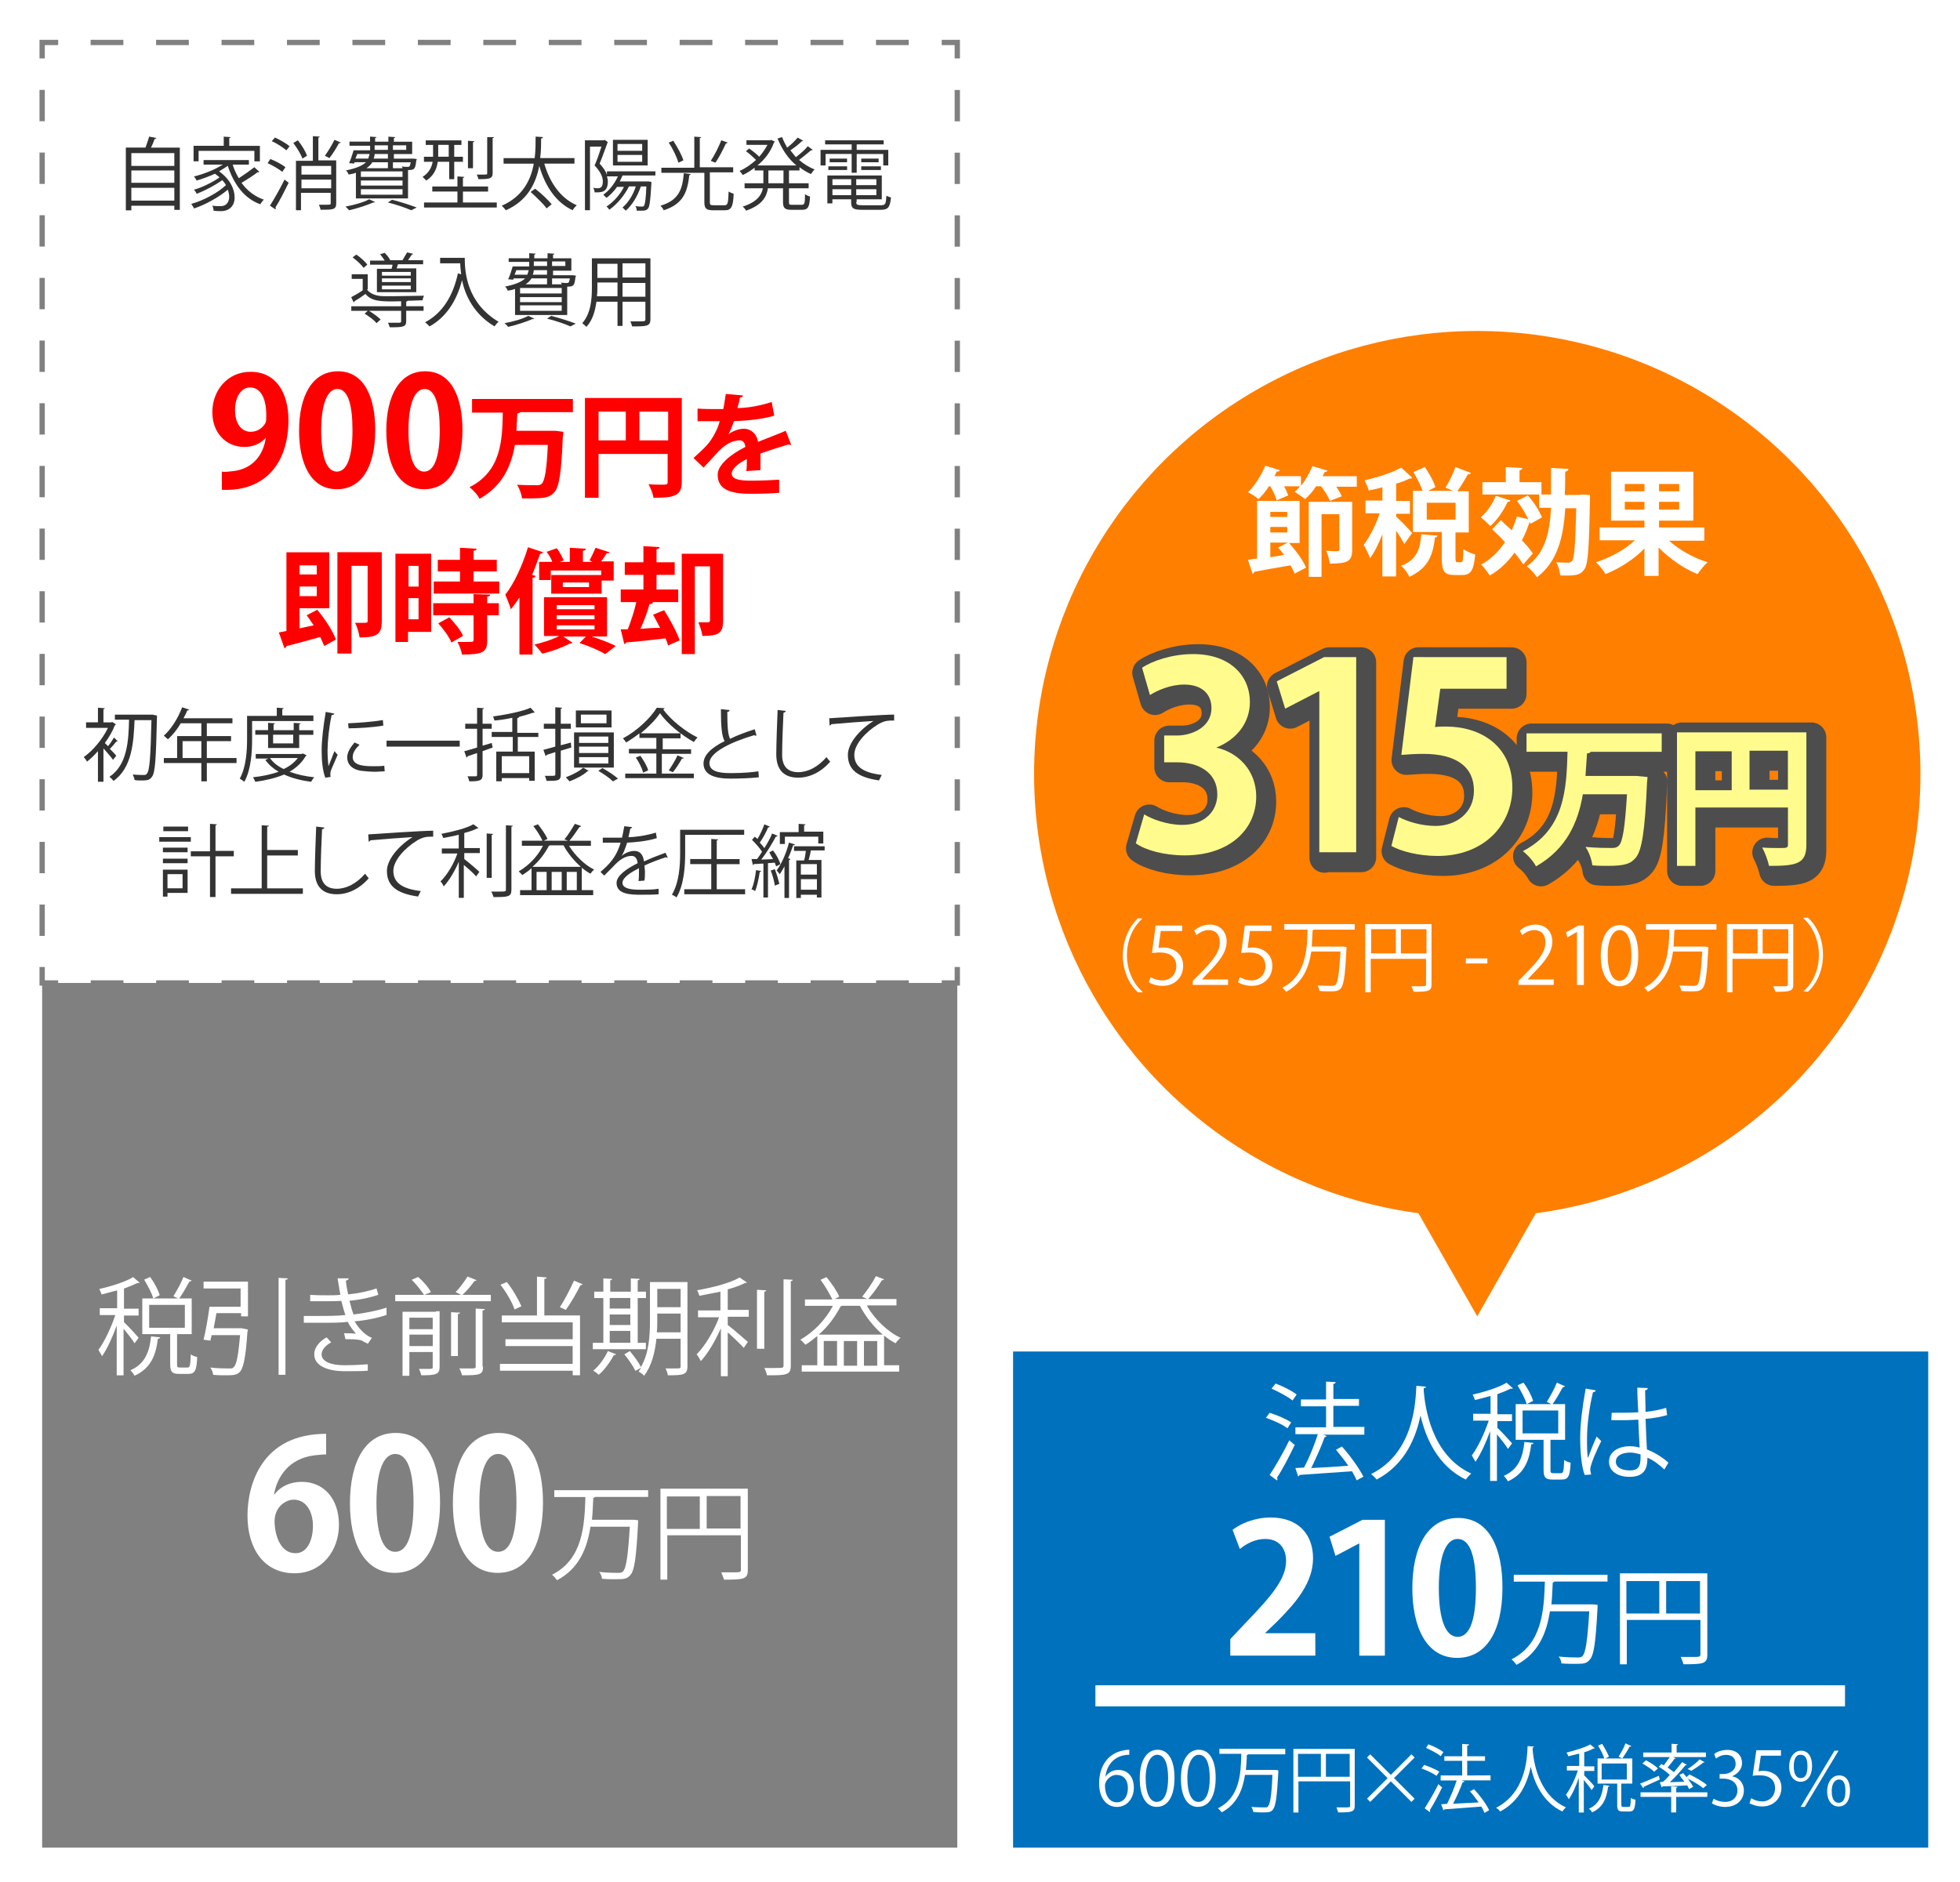 <?xml version="1.0" encoding="utf-8"?>
<!-- Generator: Adobe Illustrator 28.1.0, SVG Export Plug-In . SVG Version: 6.00 Build 0)  -->
<svg version="1.1" id="レイヤー_1" xmlns="http://www.w3.org/2000/svg" xmlns:xlink="http://www.w3.org/1999/xlink" x="0px"
	 y="0px" viewBox="0 0 378 363" style="enable-background:new 0 0 378 363;" xml:space="preserve">
<style type="text/css">
	.st0{fill:#0071BC;}
	.st1{fill:#808080;}
	.st2{fill:none;stroke:#808080;stroke-width:1.019;stroke-miterlimit:10;}
	.st3{fill:none;stroke:#808080;stroke-width:1.019;stroke-miterlimit:10;stroke-dasharray:6.311,6.311;}
	.st4{fill:none;stroke:#808080;stroke-width:1.019;stroke-miterlimit:10;stroke-dasharray:6.044,6.044;}
	.st5{fill:#FFFFFF;}
	.st6{fill:none;stroke:#FFFFFF;stroke-width:4.075;stroke-miterlimit:10;}
	.st7{fill:#333333;}
	.st8{fill:#FF0000;}
	.st9{fill:#FF7F00;}
	.st10{fill:#4D4D4D;stroke:#4D4D4D;stroke-width:5.75;stroke-linejoin:round;stroke-miterlimit:10;}
	.st11{fill:#FFFC8D;}
</style>
<g>
	<rect x="195.38" y="260.7" class="st0" width="176.49" height="95.7"/>
	<rect x="8.13" y="189.61" class="st1" width="176.49" height="166.79"/>
	<g>
		<g>
			<polyline class="st2" points="184.62,186.53 184.62,189.61 181.62,189.61 			"/>
			<line class="st3" x1="175.27" y1="189.61" x2="14.31" y2="189.61"/>
			<polyline class="st2" points="11.22,189.61 8.13,189.61 8.13,186.53 			"/>
			<line class="st4" x1="8.13" y1="180.53" x2="8.13" y2="14.27"/>
			<polyline class="st2" points="8.13,11.27 8.13,8.19 11.22,8.19 			"/>
			<line class="st3" x1="17.48" y1="8.19" x2="178.45" y2="8.19"/>
			<polyline class="st2" points="181.62,8.19 184.62,8.19 184.62,11.27 			"/>
			<line class="st4" x1="184.62" y1="17.36" x2="184.62" y2="183.53"/>
		</g>
	</g>
	<g>
		<path class="st5" d="M23.83,254.97c0.71,0.62,2.47,2.56,2.91,3.09l-0.79,1.06c-0.35-0.62-1.32-1.85-2.12-2.82v9h-1.32v-9.61
			c-0.79,2.21-1.85,4.5-2.82,5.91c-0.18-0.35-0.53-0.88-0.71-1.23c1.15-1.5,2.47-4.32,3.26-6.7h-3v-1.32h3.35v-3.44
			c-0.97,0.26-2.03,0.53-3,0.79c-0.09-0.26-0.26-0.71-0.44-1.06c2.38-0.53,5.12-1.41,6.53-2.29l1.23,1.06
			c-0.09,0.09-0.09,0.09-0.26,0.09c-0.09,0-0.09,0-0.18,0c-0.71,0.35-1.59,0.71-2.56,1.06v3.88h2.82v1.32h-2.82v1.23H23.83z
			 M30.89,257.97c0,0.18-0.18,0.26-0.44,0.26c-0.35,2.82-1.15,5.64-4.5,7.14c-0.18-0.35-0.53-0.79-0.79-1.06
			c2.91-1.23,3.7-3.79,3.97-6.53L30.89,257.97z M34.15,263.17c0,0.53,0.09,0.62,0.53,0.62h1.5c0.44,0,0.53-0.35,0.62-2.56
			c0.26,0.26,0.79,0.44,1.23,0.53c-0.09,2.56-0.44,3.26-1.68,3.26H34.5c-1.32,0-1.68-0.44-1.68-1.85v-5.82h-5.38v-6.88h9.53v6.88
			h-2.82V263.17z M29.56,250.47c-0.26-0.97-1.06-2.47-1.76-3.62l1.15-0.53c0.79,1.06,1.59,2.56,1.85,3.53L29.56,250.47z
			 M28.77,251.71v4.41h6.88v-4.41H28.77z M36.97,247.03c-0.09,0.09-0.26,0.18-0.44,0.18c-0.53,0.97-1.32,2.38-2.03,3.35l-1.06-0.53
			c0.62-0.97,1.5-2.56,1.94-3.7L36.97,247.03z"/>
		<path class="st5" d="M46.76,256.29h0.26l0.79,0.18c0,0.09,0,0.26-0.09,0.44c-0.35,5.12-0.79,7.06-1.5,7.76
			c-0.53,0.53-1.15,0.62-2.47,0.62c-0.71,0-1.68,0-2.65-0.09c0-0.44-0.26-0.97-0.53-1.41c1.5,0.18,3,0.18,3.53,0.18
			s0.79,0,0.97-0.26c0.53-0.44,0.88-2.12,1.23-6.17h-5.47c-0.09,0.35-0.18,0.71-0.26,1.06l-1.32-0.18c0.44-1.68,0.88-4.32,1.15-6.35
			h6v-3.53h-7.14v-1.32h8.56v6.7H46.5v-0.62h-4.76c-0.18,0.97-0.35,2.03-0.53,2.91h5.56V256.29z M53.73,246.5l1.76,0.09
			c0,0.18-0.09,0.26-0.44,0.26v18.35h-1.32V246.5z"/>
		<path class="st5" d="M74.55,253.65c-1.85,0.62-4.06,1.06-6.17,1.23c0.62,1.06,1.85,2.65,3.35,3.18l-0.79,1.15
			c-0.26-0.18-0.79-0.35-1.15-0.62c-0.44-0.18-1.41-0.26-2.38-0.26c-0.26,0-0.53,0-0.79,0l-0.26-1.15c0.71,0,1.68,0,2.29,0.09
			c-0.53-0.62-1.23-1.5-1.59-2.29c-1.32,0.18-2.91,0.18-5.47,0.18c-0.97,0-2.12,0-3,0v-1.32c0.88,0,2.12,0,3.09,0
			c1.68,0,3.35,0,4.94-0.18c-0.26-0.62-0.53-1.76-0.79-2.73C65.02,251,64.05,251,63.26,251c-1.06,0-2.47,0-3.44,0v-1.23
			c1.23,0.09,2.56,0.09,3.44,0.09c0.71,0,1.59,0,2.38-0.09c-0.18-0.97-0.35-2.03-0.53-3.18h2.12c0,0.26-0.18,0.35-0.53,0.44
			c0.09,0.88,0.26,1.85,0.44,2.65c1.94-0.18,3.97-0.62,5.47-1.15l0.35,1.23c-1.5,0.53-3.53,0.97-5.56,1.15
			c0.26,1.06,0.53,2.03,0.79,2.65c2.12-0.26,4.5-0.71,6.35-1.32L74.55,253.65z M70.93,264.41c-1.15,0.09-2.47,0.09-4.5,0.09
			c-3.26,0-5.91-1.06-5.82-3.35c0-1.23,1.06-2.47,2.38-3.18l0.88,0.97c-1.15,0.62-1.85,1.5-1.85,2.29c0,1.41,1.76,2.12,4.41,2.12
			c1.5,0,3.18-0.09,4.5-0.18V264.41z"/>
		<path class="st5" d="M91.92,246.94c-0.09,0.09-0.26,0.18-0.44,0.18c-0.53,0.79-1.5,1.94-2.29,2.65h5.47V251H76.22v-1.23h5.56
			c-0.53-0.79-1.5-2.03-2.38-2.91l1.23-0.53c0.97,0.79,2.03,2.03,2.47,2.91l-1.23,0.53h7.06l-1.06-0.53c0.79-0.79,1.76-2.12,2.29-3
			L91.92,246.94z M84.07,252.94L84.07,252.94h0.71v10.76c0,1.41-0.71,1.59-3.53,1.59c-0.09-0.35-0.26-0.88-0.44-1.23
			c0.44,0,0.88,0,1.23,0c1.41,0,1.41,0,1.41-0.35v-2.91h-4.5v4.59h-1.32v-12.35h6.44V252.94z M83.45,254.18h-4.5v2.21h4.5V254.18z
			 M78.96,259.65h4.5v-2.21h-4.5V259.65z M87.07,253.12l1.68,0.09c0,0.09-0.18,0.26-0.44,0.26v8.11h-1.32v-8.47H87.07z
			 M93.16,263.61c0,1.59-0.62,1.68-4.06,1.68c-0.09-0.35-0.26-0.97-0.53-1.32c0.79,0,1.5,0,1.94,0c1.15,0,1.23,0,1.23-0.44v-11.11
			l1.76,0.09c0,0.18-0.18,0.26-0.44,0.26v10.85H93.16z"/>
		<path class="st5" d="M105.42,246.42c0,0.18-0.09,0.26-0.44,0.26v7.06h6.88v11.55h-1.41v-0.88H96.42v-1.32h14.02v-3.44H97.48v-1.32
			h12.97v-3.26H96.77v-1.32h6.79v-7.5L105.42,246.42z M97.74,247.3c1.15,1.41,2.29,3.44,2.82,4.67l-1.32,0.62
			c-0.44-1.32-1.59-3.35-2.73-4.76L97.74,247.3z M112.38,247.74c-0.09,0.09-0.26,0.18-0.44,0.18c-0.71,1.41-1.85,3.44-2.82,4.76
			l-1.15-0.53c0.88-1.32,2.03-3.53,2.73-5.12L112.38,247.74z"/>
		<path class="st5" d="M124.56,259.03v1.23h-10.23v-1.23h2.03v-8.64h-1.76v-1.23h1.76v-2.56l1.68,0.09c0,0.18-0.09,0.26-0.35,0.26
			v2.21h3.97v-2.56l1.68,0.09c0,0.18-0.09,0.26-0.35,0.26v2.21h1.59v1.23h-1.59v8.64H124.56z M118.82,261.23
			c-0.09,0.09-0.18,0.18-0.44,0.18c-0.71,1.32-1.85,2.91-2.91,3.79c-0.26-0.26-0.71-0.62-1.06-0.79c1.06-0.88,2.12-2.29,2.82-3.79
			L118.82,261.23z M121.56,250.38h-3.97v2.03h3.97V250.38z M117.59,253.56v2.03h3.97v-2.03H117.59z M117.59,256.73v2.29h3.97v-2.29
			H117.59z M132.58,247.39v16.14c0,1.68-0.79,1.76-3.79,1.76c0-0.35-0.26-0.97-0.44-1.32c0.62,0,1.32,0,1.76,0
			c1.06,0,1.15,0,1.15-0.44v-5.29h-4.67c-0.26,2.56-0.88,5.2-2.38,7.14c-0.18-0.26-0.79-0.71-1.06-0.79
			c0.18-0.26,0.35-0.53,0.53-0.79c0,0-0.88,0.53-1.15,0.62c-0.35-0.79-1.32-2.21-2.12-3.18l1.06-0.62c0.79,0.97,1.76,2.21,2.12,3.09
			c1.59-2.65,1.76-6.17,1.76-8.91v-7.5h7.23V247.39z M126.76,254.88c0,0.62,0,1.32-0.09,2.12h4.59v-3.62h-4.5L126.76,254.88
			L126.76,254.88z M131.26,248.62h-4.5v3.53h4.5V248.62z"/>
		<path class="st5" d="M144.05,247.39c-0.09,0.09-0.18,0.09-0.35,0.09c-0.88,0.44-2.03,0.88-3.35,1.23v3.97h4.06V254h-4.06v1.59
			c0.97,0.71,3.26,2.73,3.88,3.26l-0.79,1.15c-0.62-0.71-2.03-2.03-3.09-3v8.47h-1.32v-9.26c-1.06,2.38-2.47,4.85-3.88,6.35
			c-0.18-0.44-0.53-0.97-0.79-1.32c1.59-1.59,3.35-4.5,4.32-7.14h-4.06v-1.32h4.32v-3.62c-1.32,0.26-2.73,0.53-4.06,0.79
			c-0.09-0.26-0.26-0.79-0.44-1.06c3-0.53,6.44-1.41,8.2-2.47L144.05,247.39z M145.99,248.8l1.76,0.09c0,0.18-0.09,0.26-0.35,0.26
			v11.03h-1.41V248.8z M151.1,246.77l1.76,0.09c0,0.18-0.09,0.26-0.35,0.26v16.32c0,0.97-0.26,1.41-0.88,1.59
			c-0.62,0.26-1.76,0.26-3.7,0.26c-0.09-0.35-0.26-0.97-0.53-1.41c0.79,0,1.41,0,2.03,0c1.59,0,1.68,0,1.68-0.53V246.77z"/>
		<path class="st5" d="M167.24,251.97c1.5,2.56,3.97,4.94,6.44,6.09c-0.35,0.26-0.79,0.79-0.97,1.06c-0.79-0.44-1.5-0.88-2.21-1.5
			v5.73h2.91v1.23h-18.79v-1.23h3v-5.64c-0.79,0.62-1.5,1.23-2.29,1.68c-0.26-0.26-0.71-0.79-0.97-0.97
			c2.47-1.41,4.85-3.79,6.26-6.53h-5.38v-1.23h5.29c-0.53-1.06-1.41-2.65-2.29-3.79l1.15-0.53c0.97,1.15,2.03,2.73,2.47,3.79
			l-0.88,0.44h6.26l-0.97-0.44c0.88-1.06,2.03-2.73,2.65-3.97l1.59,0.62c-0.09,0.09-0.18,0.18-0.44,0.18
			c-0.62,1.06-1.68,2.56-2.65,3.62h5.47v1.23h-5.64V251.97z M170.24,257.44c-1.76-1.5-3.35-3.53-4.41-5.56h-3.35
			c-0.09,0-0.18,0.09-0.35,0.09c-1.06,2.03-2.47,3.97-4.23,5.47L170.24,257.44L170.24,257.44z M158.87,258.67v4.76h2.56v-4.76
			H158.87z M165.3,263.44v-4.76h-2.56v4.76H165.3z M169.18,263.44v-4.76h-2.56v4.76H169.18z"/>
	</g>
	<g>
		<path class="st5" d="M53.03,288.13c1.15-1.41,2.91-2.29,5.2-2.29c4.06,0,7.14,3.09,7.14,8.29c0,4.94-3.26,9.35-8.56,9.35
			c-5.91,0-9.08-4.76-9.08-11.11c0-6,2.73-15.79,15.17-15.79v3.97c-0.62,0-1.41,0.09-2.29,0.18c-4.85,0.62-7.14,4.06-7.76,7.5h0.18
			V288.13z M60.35,294.31c0-2.73-1.32-5.03-3.7-5.03c-1.5,0-3.7,1.32-3.7,4.23c0.09,3.35,1.5,6.09,3.97,6.09
			C59.11,299.69,60.35,297.31,60.35,294.31z"/>
		<path class="st5" d="M67.49,289.99c0-7.94,2.91-13.58,8.82-13.58c6.17,0,8.56,6.09,8.56,13.41c0,8.64-3.26,13.58-8.73,13.58
			C70.05,303.39,67.49,297.31,67.49,289.99z M76.22,299.34c2.38,0,3.53-3.35,3.53-9.44c0-5.91-1.06-9.44-3.53-9.44
			c-2.2,0-3.62,3.18-3.62,9.44C72.61,296.16,73.93,299.34,76.22,299.34L76.22,299.34z"/>
		<path class="st5" d="M87.34,289.99c0-7.94,2.91-13.58,8.82-13.58c6.17,0,8.56,6.09,8.56,13.41c0,8.64-3.26,13.58-8.73,13.58
			C89.89,303.39,87.34,297.31,87.34,289.99z M96.07,299.34c2.38,0,3.53-3.35,3.53-9.44c0-5.91-1.06-9.44-3.53-9.44
			c-2.21,0-3.62,3.18-3.62,9.44C92.45,296.16,93.77,299.34,96.07,299.34L96.07,299.34z"/>
		<path class="st5" d="M125,288.75h-10.23c-0.09,0.09-0.18,0.18-0.35,0.18c-0.09,1.32-0.09,2.73-0.26,4.23h7.76h0.35l0.79,0.09
			c0,0.18,0,0.35,0,0.44c-0.35,6.88-0.71,9.44-1.59,10.23c-0.53,0.62-1.06,0.71-2.65,0.71c-0.79,0-1.76,0-2.73-0.09
			c0-0.44-0.26-0.97-0.53-1.32c1.59,0.18,3.18,0.18,3.79,0.18c0.35,0,0.62-0.09,0.79-0.26c0.62-0.62,0.97-2.91,1.32-8.64h-7.59
			c-0.62,4.06-2.12,8.03-6.44,10.32c-0.26-0.35-0.62-0.79-0.97-1.06c6-3,6.26-9.61,6.44-14.99h-6v-1.32H125L125,288.75L125,288.75z"
			/>
		<path class="st5" d="M144.22,287.25v15.61c0,1.76-0.79,1.85-4.59,1.85c-0.09-0.35-0.35-0.97-0.53-1.41c0.71,0,1.41,0,2.03,0
			c1.59,0,1.76,0,1.76-0.53v-6.62h-14.2v8.56h-1.32v-17.55h16.85V287.25z M128.61,288.66v6.26h6.35v-6.26H128.61z M136.29,294.84
			h6.53v-6.26h-6.53V294.84z"/>
	</g>
	<g>
		<path class="st5" d="M213.2,342.73c0.44-0.71,1.32-1.32,2.47-1.32c1.85,0,3,1.32,3,3.44c0,1.94-1.23,3.7-3.26,3.7
			c-2.03,0-3.44-1.76-3.44-4.5c0-2.91,1.32-5.82,4.85-6.44c0.44-0.09,0.79-0.09,0.97-0.09v0.97
			C214.78,338.5,213.37,340.7,213.2,342.73L213.2,342.73z M217.52,344.93c0-1.68-0.88-2.56-2.21-2.56c-1.23,0-2.21,1.23-2.21,2.03
			c0,1.94,0.88,3.26,2.29,3.26C216.72,347.67,217.52,346.52,217.52,344.93z"/>
		<path class="st5" d="M219.81,343.08c0-3.7,1.5-5.56,3.44-5.56c2.03,0,3.26,1.94,3.26,5.38c0,3.7-1.32,5.64-3.44,5.64
			C221.13,348.55,219.81,346.7,219.81,343.08z M225.28,342.99c0-2.65-0.62-4.5-2.12-4.5c-1.23,0-2.21,1.68-2.21,4.5
			c0,2.82,0.79,4.59,2.12,4.59C224.66,347.58,225.28,345.55,225.28,342.99z"/>
		<path class="st5" d="M227.75,343.08c0-3.7,1.5-5.56,3.44-5.56c2.03,0,3.26,1.94,3.26,5.38c0,3.7-1.32,5.64-3.44,5.64
			C229.07,348.55,227.75,346.7,227.75,343.08z M233.31,342.99c0-2.65-0.62-4.5-2.12-4.5c-1.23,0-2.2,1.68-2.2,4.5
			c0,2.82,0.79,4.59,2.12,4.59C232.69,347.58,233.31,345.55,233.31,342.99z"/>
		<path class="st5" d="M247.86,338.41h-7.14c0,0.09-0.18,0.09-0.26,0.09c0,0.97-0.09,1.94-0.18,2.91h5.47h0.26l0.53,0.09
			c0,0.09,0,0.26,0,0.35c-0.26,4.85-0.53,6.62-1.06,7.23c-0.35,0.44-0.71,0.53-1.85,0.53c-0.53,0-1.23,0-1.94-0.09
			c0-0.26-0.18-0.71-0.35-0.97c1.15,0.09,2.21,0.09,2.65,0.09c0.26,0,0.44,0,0.53-0.18c0.44-0.44,0.71-2.03,0.88-6.09h-5.29
			c-0.44,2.82-1.5,5.64-4.5,7.23c-0.18-0.26-0.44-0.53-0.71-0.79c4.23-2.12,4.41-6.7,4.5-10.5h-4.23v-0.97h12.7V338.41z"/>
		<path class="st5" d="M261.27,337.35v10.94c0,1.23-0.53,1.32-3.18,1.32c-0.09-0.26-0.26-0.71-0.35-0.97c0.53,0,0.97,0,1.41,0
			c1.15,0,1.23,0,1.23-0.35v-4.67h-9.97v6h-0.97v-12.26H261.27z M250.33,338.32v4.41h4.41v-4.41H250.33z M255.71,342.73h4.59v-4.41
			h-4.59V342.73z"/>
		<path class="st5" d="M272.82,346.96l-0.62,0.62l-3.97-3.97l-3.97,3.97l-0.62-0.62l3.97-3.97l-3.97-3.97l0.62-0.62l3.97,3.97
			l3.97-3.97l0.62,0.62l-3.97,3.97L272.82,346.96z"/>
		<path class="st5" d="M274.67,340.44c0.97,0.35,2.29,0.88,2.91,1.32l-0.53,0.79c-0.62-0.44-1.85-1.06-2.91-1.41L274.67,340.44z
			 M274.76,348.82c0.71-1.15,1.85-3,2.65-4.67c0.53,0.53,0.62,0.53,0.71,0.62c-0.71,1.5-1.68,3.35-2.38,4.41
			c0,0.09,0.09,0.18,0.09,0.18c0,0.09,0,0.09-0.09,0.18L274.76,348.82z M275.47,336.47c0.97,0.35,2.2,0.97,2.91,1.5l-0.53,0.79
			c-0.62-0.53-1.85-1.15-2.82-1.59L275.47,336.47z M287.46,342.46v0.97h-5.56l0.53,0.18c0,0.09-0.18,0.18-0.35,0.18
			c-0.44,1.23-1.15,2.82-1.85,4.15c1.5-0.09,3.26-0.18,4.94-0.26c-0.53-0.71-1.06-1.5-1.68-2.12l0.79-0.44
			c1.15,1.23,2.38,2.91,2.91,4.06l-0.88,0.53c-0.18-0.35-0.35-0.79-0.62-1.23c-2.65,0.18-5.38,0.44-7.14,0.53
			c0,0.09-0.09,0.18-0.18,0.18l-0.44-1.15l1.15-0.09c0.62-1.23,1.41-3.09,1.85-4.5h-3.09v-0.97h4.15v-2.82h-3.44v-0.88h3.44v-2.38
			l1.32,0.09c0,0.18-0.18,0.26-0.35,0.26v2.03h3.44v0.88h-3.44v2.82L287.46,342.46L287.46,342.46z"/>
		<path class="st5" d="M295.84,336.91c0,0.09-0.09,0.18-0.26,0.18v0.44c0.18,2.03,0.97,8.64,6.44,11.11
			c-0.26,0.18-0.53,0.53-0.71,0.79c-3.88-1.85-5.47-5.73-6.09-8.64l0,0c-0.62,2.91-2.03,6.61-5.91,8.64
			c-0.18-0.26-0.44-0.53-0.79-0.71c5.91-3,6-9.97,6.09-11.91L295.84,336.91z"/>
		<path class="st5" d="M305.45,342.38c0.44,0.44,1.76,1.76,2.03,2.21l-0.53,0.71c-0.26-0.44-0.97-1.32-1.5-1.94v6.26h-0.97v-6.7
			c-0.53,1.59-1.23,3.18-1.94,4.15c-0.09-0.26-0.35-0.62-0.53-0.88c0.79-1.06,1.76-3,2.29-4.67h-2.12v-0.88h2.38v-2.38
			c-0.71,0.18-1.41,0.35-2.12,0.53c0-0.18-0.18-0.53-0.35-0.71c1.68-0.44,3.53-0.97,4.59-1.59l0.88,0.71c0,0-0.09,0.09-0.18,0.09
			h-0.09c-0.44,0.26-1.06,0.53-1.76,0.71v2.73h1.94v0.88h-1.94v0.79H305.45z M310.39,344.49c0,0.09-0.09,0.18-0.26,0.18
			c-0.26,1.94-0.79,3.88-3.09,4.94c-0.09-0.26-0.35-0.53-0.62-0.71c2.03-0.88,2.56-2.65,2.82-4.59L310.39,344.49z M312.69,348.11
			c0,0.35,0.09,0.44,0.35,0.44h1.06c0.35,0,0.35-0.26,0.44-1.76c0.18,0.18,0.62,0.35,0.88,0.35c-0.09,1.85-0.35,2.29-1.15,2.29
			h-1.23c-0.97,0-1.15-0.26-1.15-1.32v-4.06h-3.79v-4.85h6.7v4.85h-2.12V348.11z M309.42,339.29c-0.18-0.71-0.71-1.76-1.23-2.56
			l0.79-0.35c0.53,0.79,1.06,1.85,1.32,2.47L309.42,339.29z M308.89,340.17v3.09h4.85v-3.09H308.89z M314.63,336.82
			c0,0.09-0.18,0.09-0.35,0.09c-0.35,0.71-0.97,1.68-1.41,2.29l-0.71-0.35c0.44-0.71,1.06-1.76,1.32-2.56L314.63,336.82z"/>
		<path class="st5" d="M316.3,344.05c0.97-0.35,2.29-0.97,3.62-1.5l0.18,0.71c-1.15,0.53-2.29,1.06-3.09,1.41
			c0,0.09,0,0.18-0.09,0.26L316.3,344.05z M329.27,345.73v0.88h-6v3h-0.97v-3h-5.91v-0.88h5.91v-1.15l1.23,0.09
			c0,0.09-0.09,0.18-0.26,0.18v0.88L329.27,345.73L329.27,345.73z M320.71,343.7c0.44-0.35,0.88-0.79,1.32-1.32
			c-0.53-0.53-1.41-1.15-2.12-1.59l0.53-0.53c0.09,0.09,0.26,0.18,0.44,0.26c0.35-0.53,0.79-1.06,1.15-1.59h-5.12v-0.88h5.47v-1.68
			l1.23,0.09c0,0.09-0.09,0.18-0.26,0.18v1.41H329v0.88h-6.35l0.53,0.26c0,0.09-0.18,0.09-0.26,0.09c-0.35,0.53-0.88,1.15-1.32,1.68
			c0.44,0.26,0.88,0.62,1.23,0.88c0.62-0.71,1.15-1.41,1.59-1.94l0.88,0.53c0,0.09-0.18,0.09-0.26,0.09c-0.79,0.97-1.94,2.29-3,3.26
			l2.82-0.09c-0.35-0.44-0.71-0.88-0.97-1.32l0.71-0.35c0.71,0.79,1.59,1.94,1.94,2.65l-0.79,0.44c-0.09-0.18-0.18-0.44-0.35-0.71
			c-1.76,0.09-3.62,0.18-4.76,0.18c0,0.09-0.09,0.18-0.18,0.18l-0.35-0.97L320.71,343.7z M317.45,339.55
			c0.79,0.44,1.85,1.06,2.29,1.59l-0.71,0.62c-0.44-0.44-1.5-1.15-2.29-1.59L317.45,339.55z M325.83,342.29
			c1.15,0.53,2.65,1.41,3.35,2.03l-0.71,0.62c-0.71-0.62-2.2-1.5-3.35-2.03L325.83,342.29z M325.48,341.23
			c0.71-0.44,1.76-1.23,2.29-1.85l0.97,0.53c0,0.09-0.18,0.09-0.26,0.09c-0.62,0.53-1.59,1.15-2.29,1.59L325.48,341.23z"/>
		<path class="st5" d="M334.03,342.64c1.23,0.18,2.29,1.23,2.29,2.73c0,1.68-1.23,3.18-3.62,3.18c-1.06,0-2.03-0.35-2.56-0.71
			l0.35-0.88c0.35,0.26,1.23,0.62,2.21,0.62c1.76,0,2.38-1.23,2.38-2.2c0-1.59-1.32-2.29-2.73-2.29h-0.71v-0.88h0.71
			c1.06,0,2.38-0.62,2.38-1.94c0-0.97-0.53-1.76-1.85-1.76c-0.79,0-1.5,0.35-1.94,0.71l-0.35-0.88c0.53-0.44,1.5-0.79,2.56-0.79
			c1.94,0,2.82,1.23,2.82,2.56C335.97,341.14,335.27,342.11,334.03,342.64L334.03,342.64z"/>
		<path class="st5" d="M343.47,337.7v0.97h-3.88l-0.44,3c0.26,0,0.44-0.09,0.79-0.09c1.94,0,3.62,1.15,3.62,3.26
			c0,2.12-1.59,3.62-3.7,3.62c-1.06,0-1.94-0.35-2.47-0.62l0.35-0.97c0.44,0.26,1.15,0.62,2.12,0.62c1.32,0,2.47-0.97,2.47-2.56
			c0-1.5-0.97-2.47-2.91-2.47c-0.53,0-0.97,0-1.41,0.09l0.71-4.94h4.76V337.7z"/>
		<path class="st5" d="M349.47,340.61c0,2.03-0.97,3.09-2.21,3.09c-1.23,0-2.2-1.06-2.2-2.91c0-1.94,1.06-3.09,2.29-3.09
			C348.76,337.7,349.47,338.94,349.47,340.61z M345.94,340.7c0,1.59,0.53,2.29,1.32,2.29c0.88,0,1.32-0.71,1.32-2.29
			c0-1.41-0.35-2.21-1.32-2.21C346.47,338.41,345.94,339.2,345.94,340.7z M347.26,348.55l6.53-10.85h0.79l-6.53,10.85H347.26z
			 M356.79,345.38c0,2.12-0.97,3.09-2.21,3.09c-1.23,0-2.2-1.06-2.2-2.91c0-1.94,1.06-3.09,2.29-3.09
			C356.26,342.46,356.79,343.88,356.79,345.38z M353.26,345.46c0,1.59,0.53,2.29,1.32,2.29c0.88,0,1.32-0.71,1.32-2.29
			c0-1.41-0.35-2.2-1.23-2.2C353.88,343.26,353.26,344.05,353.26,345.46z"/>
	</g>
	<g>
		<path class="st5" d="M244.86,272.52c1.41,0.44,3.26,1.23,4.15,1.85l-0.71,1.15c-0.88-0.71-2.65-1.5-4.15-2.03L244.86,272.52z
			 M244.86,284.52c1.06-1.59,2.65-4.32,3.79-6.7c0.79,0.71,0.88,0.79,1.06,0.88c-1.06,2.2-2.38,4.76-3.44,6.35
			c0.09,0.09,0.09,0.18,0.09,0.26s0,0.18-0.09,0.26L244.86,284.52z M246.01,266.88c1.41,0.53,3.18,1.41,4.06,2.12l-0.79,1.15
			c-0.88-0.71-2.65-1.68-4.06-2.29L246.01,266.88z M263.12,275.43v1.32h-7.94l0.71,0.26c-0.09,0.09-0.26,0.18-0.44,0.26
			c-0.62,1.76-1.68,4.06-2.56,5.91c2.12-0.09,4.67-0.26,7.14-0.44c-0.71-1.06-1.59-2.12-2.38-3.09l1.15-0.62
			c1.59,1.76,3.35,4.23,4.15,5.82l-1.32,0.71c-0.18-0.53-0.53-1.06-0.88-1.76c-3.79,0.26-7.67,0.53-10.14,0.71
			c0,0.18-0.18,0.26-0.26,0.26l-0.53-1.59l1.68-0.09c0.97-1.85,2.03-4.41,2.65-6.44h-4.32v-1.32h5.91v-4.06h-4.85v-1.32h4.85v-3.44
			l1.85,0.09c0,0.18-0.18,0.35-0.44,0.35v2.91h4.94v1.32h-4.94v4.06h6V275.43z"/>
		<path class="st5" d="M275.02,267.49c0,0.18-0.18,0.26-0.44,0.26v0.62c0.26,2.91,1.41,12.35,9.17,15.88
			c-0.35,0.26-0.79,0.79-1.06,1.15c-5.47-2.65-7.76-8.11-8.73-12.35l0,0c-0.88,4.15-2.91,9.44-8.47,12.35
			c-0.26-0.35-0.71-0.79-1.06-1.06c8.47-4.23,8.56-14.29,8.73-17.02L275.02,267.49z"/>
		<path class="st5" d="M288.7,275.34c0.71,0.62,2.47,2.56,2.91,3.09l-0.79,1.06c-0.35-0.62-1.32-1.85-2.12-2.82v9h-1.32v-9.61
			c-0.79,2.21-1.85,4.5-2.82,5.91c-0.18-0.35-0.53-0.88-0.71-1.23c1.15-1.5,2.47-4.32,3.26-6.7h-3v-1.32h3.35v-3.44
			c-0.97,0.26-2.03,0.53-3,0.79c-0.09-0.26-0.26-0.71-0.44-1.06c2.38-0.53,5.12-1.41,6.53-2.29l1.23,1.06
			c-0.09,0.09-0.09,0.09-0.26,0.09c-0.09,0-0.09,0-0.18,0c-0.71,0.35-1.59,0.71-2.56,1.06v3.88h2.82v1.32h-2.82v1.23H288.7z
			 M295.75,278.34c0,0.18-0.18,0.26-0.44,0.26c-0.35,2.82-1.15,5.64-4.5,7.14c-0.18-0.35-0.53-0.79-0.79-1.06
			c2.91-1.23,3.7-3.79,3.97-6.53L295.75,278.34z M299.02,283.55c0,0.53,0.09,0.62,0.53,0.62h1.5c0.44,0,0.53-0.35,0.62-2.56
			c0.26,0.26,0.79,0.44,1.23,0.53c-0.09,2.56-0.44,3.26-1.68,3.26h-1.85c-1.32,0-1.68-0.44-1.68-1.85v-5.82h-5.38v-6.88h9.53v6.88
			h-2.82V283.55z M294.43,270.85c-0.26-0.97-1.06-2.47-1.76-3.62l1.15-0.53c0.79,1.06,1.59,2.56,1.85,3.53L294.43,270.85z
			 M293.64,272.08v4.41h6.88v-4.41H293.64z M301.84,267.41c-0.09,0.09-0.26,0.18-0.44,0.18c-0.53,0.97-1.32,2.38-2.03,3.35
			l-1.06-0.53c0.62-0.97,1.5-2.56,1.94-3.7L301.84,267.41z"/>
		<path class="st5" d="M305.63,284.52c-0.62-1.5-0.88-4.5-0.88-7.14c0-2.73,0.44-6.09,1.06-9.53l1.94,0.35
			c0,0.18-0.26,0.35-0.53,0.35c-0.71,2.82-1.15,6.44-1.15,8.82c0,1.59,0,3.09,0.18,3.88c0.44-1.23,1.23-3.18,1.68-4.15l0.88,0.88
			c-0.71,1.41-2.12,4.5-2.12,5.47c0,0.26,0.09,0.62,0.18,0.97L305.63,284.52z M310.83,272.52c1.68,0,3.44,0,5.12-0.09
			c-0.09-1.76-0.18-3.26-0.18-4.76l2.03,0.09c0,0.18-0.18,0.35-0.53,0.44c0,1.32,0.09,2.65,0.09,4.15c1.59-0.18,2.91-0.44,3.97-0.79
			l0.18,1.41c-0.97,0.26-2.38,0.62-4.15,0.71c0.09,2.29,0.18,4.67,0.26,5.91c1.59,0.62,3.09,1.59,4.15,2.56l-0.79,1.32
			c-0.79-0.79-2.03-1.76-3.26-2.29c0,1.76-0.35,3.7-3.44,3.7c-2.38,0-3.97-1.15-3.97-2.91c0-2.12,2.12-3,3.97-3
			c0.62,0,1.32,0.09,1.94,0.26c-0.09-1.32-0.18-3.44-0.26-5.38c-0.62,0-1.5,0.09-2.12,0.09h-3.09L310.83,272.52z M316.39,280.55
			c-0.62-0.18-1.32-0.35-2.03-0.35c-1.23,0-2.73,0.44-2.73,1.76c0,1.15,1.23,1.68,2.73,1.68c1.5,0,2.03-0.71,2.03-2.38V280.55z"/>
	</g>
	<g>
		<path class="st5" d="M253.68,319.36h-16.41v-3.18l2.91-3.09c4.94-5.12,7.85-8.47,7.85-12c0-2.29-1.23-4.23-4.06-4.23
			c-1.94,0-3.7,0.97-4.85,1.94l-1.41-3.7c1.59-1.23,4.32-2.38,7.32-2.38c5.64,0,8.2,3.53,8.2,7.85c0,4.67-3.18,8.47-6.97,12.26
			l-2.21,2.12v0.09h9.61L253.68,319.36L253.68,319.36z"/>
		<path class="st5" d="M262.15,319.36v-21.61h-0.09l-4.5,2.38l-1.15-3.7l6.35-3.26h4.32v26.2H262.15z"/>
		<path class="st5" d="M272.38,306.39c0-7.94,2.91-13.58,8.82-13.58c6.17,0,8.56,6.09,8.56,13.41c0,8.64-3.26,13.58-8.73,13.58
			C274.94,319.8,272.38,313.62,272.38,306.39z M281.11,315.74c2.38,0,3.53-3.35,3.53-9.44c0-5.91-1.06-9.44-3.53-9.44
			c-2.2,0-3.62,3.18-3.62,9.44C277.49,312.48,278.82,315.74,281.11,315.74L281.11,315.74z"/>
		<path class="st5" d="M310.04,305.07h-10.23c-0.09,0.09-0.18,0.18-0.35,0.18c-0.09,1.32-0.09,2.73-0.26,4.23h7.76h0.35l0.79,0.09
			c0,0.18,0,0.35,0,0.44c-0.35,6.88-0.71,9.44-1.59,10.23c-0.53,0.62-1.06,0.71-2.65,0.71c-0.79,0-1.76,0-2.73-0.09
			c0-0.44-0.26-0.97-0.53-1.32c1.59,0.18,3.18,0.18,3.79,0.18c0.35,0,0.62-0.09,0.79-0.26c0.62-0.62,0.97-2.91,1.32-8.64h-7.59
			c-0.62,4.06-2.12,8.03-6.44,10.32c-0.26-0.35-0.62-0.79-0.97-1.06c6-3,6.26-9.61,6.44-14.99h-6v-1.32h18.08V305.07z"/>
		<path class="st5" d="M329.27,303.57v15.61c0,1.76-0.79,1.85-4.59,1.85c-0.09-0.35-0.35-0.97-0.53-1.41c0.71,0,1.41,0,2.03,0
			c1.59,0,1.76,0,1.76-0.53v-6.61h-14.2v8.56h-1.32v-17.55h16.85V303.57z M313.66,304.98v6.26h6.35v-6.26H313.66z M321.33,311.24
			h6.53v-6.26h-6.53V311.24z"/>
	</g>
	<line class="st6" x1="211.26" y1="327.12" x2="355.82" y2="327.12"/>
	<g>
		<path class="st7" d="M30.18,26.62c-0.09,0.09-0.18,0.18-0.35,0.18c-0.18,0.53-0.44,1.15-0.71,1.68h5.56v12h-1.06v-0.79h-8.29v0.88
			h-1.06V28.47h3.79c0.26-0.71,0.53-1.5,0.71-2.12L30.18,26.62z M33.62,29.53h-8.29V32h8.29V29.53z M33.62,32.88h-8.29v2.38h8.29
			V32.88z M25.33,38.7h8.29v-2.47h-8.29V38.7z"/>
		<path class="st7" d="M44.82,31.56c0.26,0.97,0.71,1.94,1.23,2.82c0.97-0.62,2.21-1.5,3-2.12l0.97,0.88
			c-0.09,0.09-0.18,0.09-0.35,0.09c-0.79,0.62-2.03,1.41-3.09,2.03c1.06,1.5,2.56,2.65,4.32,3.26c-0.26,0.18-0.53,0.62-0.71,0.88
			c-3.18-1.15-5.12-3.97-6.26-7.41c-0.53,0.35-1.06,0.71-1.68,1.06c2.12,1.5,3,3.44,3,5.03c0,1.68-1.06,2.65-2.65,2.65
			c-0.35,0-0.88,0-1.41-0.09c0-0.26-0.09-0.71-0.26-0.97c0.53,0.09,1.06,0.09,1.41,0.09c0.44,0,0.79,0,1.15-0.26
			c0.44-0.26,0.71-0.88,0.71-1.5c0-0.44-0.09-0.88-0.26-1.41c-1.68,1.41-4.32,2.91-6.53,3.62c-0.09-0.26-0.35-0.62-0.53-0.88
			c2.29-0.62,5.12-2.12,6.7-3.62c-0.18-0.35-0.44-0.62-0.71-0.97c-1.32,0.97-3.35,2.03-4.94,2.65c-0.09-0.26-0.35-0.62-0.53-0.79
			c1.59-0.44,3.7-1.5,4.94-2.38c-0.26-0.26-0.53-0.44-0.88-0.71c-1.15,0.53-2.38,0.97-3.53,1.32c-0.09-0.18-0.35-0.62-0.53-0.79
			c1.85-0.44,4.06-1.32,5.56-2.29h-3.7v-0.88H48v0.88h-3.18V31.56z M38.3,29.09v2.03h-0.97v-3h5.82v-1.76l1.32,0.09
			c0,0.09-0.09,0.18-0.26,0.18v1.5h5.91v3h-1.06v-2.03H38.3z"/>
		<path class="st7" d="M52.14,30.68c0.97,0.35,2.29,1.06,2.91,1.59l-0.62,0.88c-0.62-0.53-1.85-1.23-2.82-1.68L52.14,30.68z
			 M52.06,39.67c0.79-1.23,1.94-3.26,2.82-5.03l0.79,0.62c-0.79,1.59-1.76,3.53-2.56,4.76c0.09,0.09,0.09,0.18,0.09,0.18
			s0,0.09-0.09,0.18L52.06,39.67z M55.23,29c-0.62-0.53-1.76-1.32-2.82-1.76l0.62-0.71c0.97,0.44,2.21,1.15,2.82,1.68L55.23,29z
			 M57.44,27.06c0.71,0.88,1.5,2.12,1.76,3l-0.88,0.53c-0.26-0.79-1.06-2.12-1.76-3L57.44,27.06z M64.84,31.03v8.2
			c0,1.23-0.62,1.23-3,1.23c-0.09-0.26-0.18-0.71-0.35-0.97c0.44,0,0.88,0,1.23,0c0.97,0,1.06,0,1.06-0.26V37.2h-5.73v3.35h-0.97
			v-9.53h3.26v-4.76l1.32,0.09c0,0.09-0.09,0.18-0.26,0.18v4.41h3.44V31.03z M63.87,32h-5.73v1.68h5.73V32z M58.14,36.32h5.73v-1.68
			h-5.73V36.32z M65.73,27.5c-0.09,0.09-0.18,0.18-0.35,0.09c-0.44,0.88-1.23,2.12-1.85,2.91c0,0-0.79-0.44-0.88-0.44
			c0.62-0.88,1.41-2.12,1.85-3.09L65.73,27.5z"/>
		<path class="st7" d="M72.34,38.97c-0.09,0.09-0.18,0.09-0.35,0.09c-1.23,0.53-3.09,1.15-4.67,1.5c-0.18-0.18-0.44-0.53-0.71-0.71
			c1.5-0.26,3.44-0.79,4.59-1.41L72.34,38.97z M68.64,38.26v-4.94c-0.44,0.18-0.88,0.26-1.41,0.35c-0.09-0.26-0.26-0.62-0.53-0.79
			c2.12-0.44,3.26-0.97,3.88-1.59h-2.2l-0.09,0.26l-0.97-0.09c0.35-0.71,0.62-1.68,0.88-2.47h3.18v-0.88H67.4v-0.79h3.97v-0.97
			l1.23,0.09c0,0.09-0.09,0.18-0.26,0.18v0.71h2.56v-0.97l1.32,0.09c0,0.09-0.09,0.18-0.26,0.18v0.71h3.53v2.38h-3.53v0.88h3.7h0.18
			l0.53,0.09c0,0.09,0,0.18-0.09,0.26c-0.18,1.68-0.35,1.85-1.59,1.85v5.47H68.64z M68.55,30.59h2.47c0.09-0.26,0.18-0.62,0.26-0.88
			H68.9L68.55,30.59z M77.63,34.12v-1.06h-8.03v1.06H77.63z M77.63,35.79v-0.97h-8.03v0.97H77.63z M77.63,37.56V36.5h-8.03v1.06
			H77.63z M74.81,31.3h-3c-0.26,0.44-0.62,0.79-1.15,1.15h6.97c0-0.18-0.09-0.26-0.18-0.35c0.53,0.09,0.97,0.09,1.15,0.09
			c0.35,0,0.44,0,0.62-0.88h-3.44v1.15h-0.97V31.3z M74.81,30.59v-0.88h-2.56c0,0.26-0.09,0.62-0.18,0.88H74.81z M72.25,28.03v0.88
			h2.56v-0.88H72.25z M79.31,40.56c-0.97-0.44-2.73-1.06-4.5-1.5l0.79-0.53c1.76,0.44,3.62,1.06,4.76,1.5L79.31,40.56z M78.34,28.03
			h-2.56v0.88h2.56V28.03z"/>
		<path class="st7" d="M86.54,31.21h-2.12c-0.18,1.32-0.71,2.65-2.21,3.62c-0.18-0.18-0.53-0.53-0.71-0.71
			c1.23-0.79,1.76-1.85,1.94-2.91h-1.68v-0.97h1.76v-2.29h-1.41v-0.88h6.88v0.88H87.6v2.29h1.68v0.97H87.6v3.35h-0.97v-3.35H86.54z
			 M89.28,39.06h6.53v0.97H81.78v-0.97h6.44v-2.12h-4.85v-0.97h4.85v-1.94l1.32,0.09c0,0.09-0.09,0.18-0.26,0.18v1.68h4.85v0.97
			h-4.85V39.06z M84.51,27.94v2.29h2.03v-2.29H84.51z M91.48,27.24c0,0.09-0.09,0.18-0.26,0.18v5.03h-0.97v-5.29L91.48,27.24z
			 M95.27,26.44c0,0.09-0.09,0.18-0.26,0.18v6.79c0,1.06-0.62,1.15-2.73,1.15c-0.09-0.26-0.18-0.62-0.35-0.88c0.35,0,0.71,0,0.97,0
			c1.06,0,1.06,0,1.06-0.26v-6.97H95.27z"/>
		<path class="st7" d="M110.88,31.56h-5.91c1.06,3.7,3.18,6.7,6.26,8.03c-0.26,0.26-0.62,0.62-0.79,0.97
			c-3.18-1.5-5.29-4.59-6.44-8.56c-0.62,3.26-2.21,6.7-6.44,8.56c-0.18-0.26-0.53-0.62-0.79-0.88c4.06-1.76,5.64-5.03,6.17-8.11
			h-5.82V30.5h6c0.18-1.5,0.18-3,0.18-4.15l1.41,0.09c0,0.18-0.18,0.26-0.35,0.26c0,1.06,0,2.38-0.18,3.79h6.61v1.06H110.88z
			 M105.42,40.2c-0.62-0.88-2.03-2.2-3.09-3.18l0.88-0.62c1.15,0.88,2.56,2.21,3.18,3L105.42,40.2z"/>
		<path class="st7" d="M126.32,33.85h-6.26c-0.18,0.35-0.35,0.79-0.53,1.15h5.38h0.18l0.53,0.09c0,0.09,0,0.18,0,0.35
			c-0.18,3.26-0.35,4.41-0.62,4.76c-0.35,0.44-0.79,0.44-1.32,0.44c-0.26,0-0.62,0-0.88,0c0-0.26-0.09-0.62-0.26-0.88
			c0.53,0.09,1.06,0.09,1.23,0.09c0.18,0,0.35,0,0.44-0.18c0.18-0.26,0.35-1.23,0.44-3.7h-1.06c-0.62,1.85-1.68,3.62-2.91,4.67
			c-0.18-0.18-0.44-0.44-0.62-0.62c1.06-0.88,2.03-2.38,2.56-4.06h-1.32c-0.88,1.76-2.29,3.44-3.79,4.5
			c-0.09-0.18-0.44-0.53-0.53-0.62c1.32-0.88,2.56-2.2,3.35-3.79H119c-0.62,0.88-1.32,1.59-2.03,2.12
			c-0.18-0.18-0.44-0.44-0.62-0.62c1.15-0.79,2.12-2.03,2.82-3.53h-2.12c0.09,0.35,0.18,0.62,0.18,0.97c0,2.2-1.32,2.12-2.56,2.12
			c0-0.26-0.09-0.62-0.26-0.88c0.26,0,0.44,0.09,0.62,0.09c0.62,0,1.23,0,1.23-1.32c0-0.88-0.44-1.85-1.59-3.09
			c0.53-1.15,0.97-2.56,1.32-3.62h-2.21v12.26h-0.97V27.06h3.62l0.18-0.09l0.62,0.44c0,0.09-0.09,0.09-0.09,0.18
			c-0.44,1.15-0.97,2.73-1.5,3.97c0.71,0.79,1.23,1.5,1.41,2.2v-0.71h9.35v0.79H126.32z M124.91,26.97v4.94h-6.7v-4.94H124.91z
			 M123.85,29.09v-1.32h-4.76v1.32H123.85z M123.85,31.21v-1.32h-4.76v1.32H123.85z"/>
		<path class="st7" d="M133.2,33.59c0,0.09-0.09,0.18-0.26,0.18c-0.35,3.09-1.06,5.56-4.94,6.79c-0.09-0.26-0.44-0.71-0.62-0.88
			c3.62-1.06,4.23-3.26,4.5-6.26L133.2,33.59z M136.9,38.97c0,0.53,0.09,0.62,0.71,0.62h2.12c0.62,0,0.71-0.35,0.79-2.65
			c0.26,0.18,0.71,0.35,0.97,0.44c-0.09,2.47-0.44,3.18-1.68,3.18h-2.29c-1.32,0-1.68-0.35-1.68-1.59v-5.64h-8.29v-0.97h6.35v-6
			l1.32,0.09c0,0.09-0.09,0.18-0.26,0.18v5.64h6.44v0.97h-4.32c-0.09,0-0.09,0-0.18,0L136.9,38.97L136.9,38.97z M129.85,27.15
			c0.79,1.23,1.68,2.82,1.94,3.79l-0.97,0.44c-0.26-1.06-1.06-2.65-1.85-3.88L129.85,27.15z M140.34,27.5
			c-0.09,0.09-0.18,0.18-0.35,0.18c-0.53,1.15-1.32,2.73-2.03,3.7l-0.88-0.35c0.71-1.06,1.59-2.82,2.03-3.97L140.34,27.5z"/>
		<path class="st7" d="M154.9,27.15c-0.09,0.09-0.18,0.09-0.26,0.09c-0.53,0.53-1.41,1.23-2.21,1.76c0.35,0.44,0.71,0.88,1.06,1.32
			c0.79-0.62,1.76-1.41,2.29-2.12l0.97,0.71C156.66,29,156.57,29,156.4,29c-0.62,0.53-1.59,1.32-2.29,1.85
			c0.88,0.79,1.94,1.41,3,1.85c-0.26,0.18-0.53,0.62-0.71,0.88c-0.79-0.35-1.5-0.79-2.21-1.32v0.62h-2.03v2.47h3.79v0.97h-3.79v2.65
			c0,0.53,0.09,0.53,0.62,0.53h1.85c0.53,0,0.62-0.26,0.62-2.03c0.26,0.18,0.62,0.35,0.97,0.44c-0.09,1.94-0.35,2.56-1.5,2.56h-2.12
			c-1.23,0-1.59-0.35-1.59-1.5v-2.65h-2.91c-0.26,1.68-1.15,3.26-4.23,4.32c-0.09-0.26-0.44-0.62-0.62-0.79
			c2.73-0.88,3.62-2.2,3.88-3.53h-3.53v-0.97h3.62v-2.47h-1.68v-0.53c-0.71,0.53-1.5,1.06-2.29,1.41c-0.18-0.26-0.44-0.62-0.62-0.79
			c1.06-0.44,2.21-1.23,3.18-2.12c-0.53-0.53-1.32-1.23-1.94-1.68l0.62-0.53c0.62,0.44,1.41,1.06,1.94,1.59
			c0.62-0.71,1.15-1.5,1.59-2.29h-4.06v-0.88h4.59l0.18-0.09c0.44,0.26,0.53,0.26,0.71,0.35c0,0.09-0.09,0.18-0.18,0.18
			c-0.62,1.76-1.76,3.26-3.18,4.41h7.5c-1.59-1.32-2.82-3.18-3.62-5.2l0.88-0.26c0.26,0.71,0.62,1.41,0.97,2.03
			c0.71-0.53,1.5-1.32,2.03-1.94L154.9,27.15z M151.1,35.35v-2.47h-2.91v2.47H151.1z"/>
		<path class="st7" d="M164.25,33.32v-3.62h-5.03v2.21h-0.97v-3h6v-1.06h-5.12v-0.79h11.29v0.79h-5.2v1.06h6.09v3h-0.97v-2.2h-5.12
			v3.62L164.25,33.32L164.25,33.32z M165.13,38.97c0,0.53,0.18,0.62,1.23,0.62h3.53c0.88,0,0.97-0.26,1.06-1.85
			c0.26,0.18,0.62,0.26,0.88,0.35c-0.18,1.85-0.53,2.38-1.94,2.38h-3.62c-1.68,0-2.12-0.26-2.12-1.5v-0.53h-3.62v0.79h-0.97v-5.38
			h10.5v4.59h-4.85v0.53H165.13z M159.75,32.79v-0.71h3.62v0.71H159.75z M160.01,30.59h3.35v0.71h-3.35V30.59z M164.16,34.56h-3.62
			v1.15h3.62V34.56z M160.54,37.65h3.62V36.5h-3.62V37.65z M169.01,35.71v-1.15h-3.88v1.15H169.01z M165.13,37.65h3.88V36.5h-3.88
			V37.65z M166.1,30.59h3.35v0.71h-3.35V30.59z M166.1,32.79v-0.71h3.79v0.71H166.1z"/>
		<path class="st7" d="M70.75,55.81c0.62,0.88,1.85,1.32,3.26,1.32c0.53,0,1.32,0,2.12,0c1.85,0,4.23-0.09,5.64-0.09
			c-0.09,0.18-0.26,0.62-0.26,0.88c-0.71,0-1.76,0.09-2.91,0.09c0,0.09-0.09,0.09-0.26,0.18v0.88h3.35v0.88h-3.35v2.03
			c0,0.53-0.18,0.88-0.62,0.97c-0.44,0.18-1.23,0.18-2.56,0.18c-0.09-0.26-0.18-0.62-0.35-0.88c0.53,0,0.97,0,1.41,0s0.71,0,0.79,0
			c0.26,0,0.35-0.09,0.35-0.26v-2.03h-9.61v-0.88h9.61v-0.97c-3.79,0.09-5.64,0.09-6.88-1.41c-0.71,0.53-1.5,1.06-2.12,1.41
			c0,0.09,0,0.18-0.18,0.18l-0.44-0.97c0.62-0.35,1.5-0.79,2.21-1.32v-2.2h-2.12V52.9h3.09v2.91H70.75z M68.72,49.11
			c0.79,0.53,1.68,1.32,2.12,1.94l-0.71,0.62c-0.44-0.62-1.32-1.41-2.12-2.03L68.72,49.11z M72.61,62.34
			c-0.44-0.62-1.5-1.32-2.29-1.85l0.71-0.62c0.88,0.53,1.85,1.23,2.38,1.76L72.61,62.34z M72.69,51.85h2.82
			c0.09-0.26,0.18-0.53,0.18-0.79h-4.32v-0.79h2.82c-0.26-0.44-0.62-0.88-0.88-1.23l0.88-0.26c0.44,0.44,0.88,0.97,1.06,1.41h2.38
			c0.26-0.44,0.62-1.06,0.88-1.5l1.15,0.26c0,0.09-0.18,0.18-0.26,0.18c-0.18,0.26-0.44,0.71-0.71,1.06h2.91v0.79h-4.85
			c-0.09,0.26-0.18,0.53-0.26,0.79h3.79v4.59h-7.59L72.69,51.85L72.69,51.85z M79.22,53.17v-0.71h-5.56v0.71H79.22z M79.22,54.4
			V53.7h-5.56v0.71H79.22z M79.22,55.81v-0.71h-5.56v0.71H79.22z"/>
		<path class="st7" d="M88.57,49.73h1.06c0,2.73,0.35,8.64,6.53,12.35c-0.26,0.18-0.62,0.62-0.79,0.88
			c-3.97-2.38-5.64-5.91-6.26-8.91c-1.06,4.06-3.09,7.14-6.26,8.91c-0.18-0.18-0.62-0.62-0.88-0.79c3.35-1.76,5.38-5.03,6.35-9.44
			l0.62,0.18c-0.09-0.79-0.18-1.5-0.18-2.12h-3.88v-1.06L88.57,49.73L88.57,49.73z"/>
		<path class="st7" d="M103.03,61.46c-0.09,0.09-0.18,0.09-0.35,0.09c-1.23,0.53-3.09,1.15-4.67,1.5c-0.18-0.18-0.44-0.53-0.71-0.71
			c1.5-0.26,3.44-0.79,4.59-1.41L103.03,61.46z M99.33,60.67v-4.94c-0.44,0.18-0.88,0.26-1.41,0.35c-0.09-0.26-0.26-0.62-0.53-0.79
			c2.12-0.44,3.26-0.97,3.88-1.59h-2.21l-0.09,0.26l-0.97-0.09c0.35-0.71,0.62-1.68,0.88-2.47h3.18v-0.88H98.1v-0.71h3.97v-0.97
			l1.23,0.09c0,0.09-0.09,0.18-0.26,0.18v0.71h2.56v-0.97l1.32,0.09c0,0.09-0.09,0.18-0.26,0.18v0.71h3.53v2.38h-3.53v0.88h3.7h0.18
			l0.53,0.09c0,0.09,0,0.18-0.09,0.26c-0.18,1.68-0.35,1.85-1.59,1.85v5.47H99.33V60.67z M99.24,52.99h2.47
			c0.09-0.26,0.18-0.62,0.26-0.88h-2.38L99.24,52.99z M108.33,56.52v-0.97h-8.03v1.06h8.03V56.52z M108.33,58.28v-0.97h-8.03v0.97
			H108.33z M108.33,59.96V58.9h-8.03v1.06H108.33z M105.5,53.7h-3c-0.26,0.44-0.62,0.79-1.15,1.15h6.97c0-0.18-0.09-0.26-0.18-0.35
			c0.53,0.09,0.97,0.09,1.15,0.09c0.35,0,0.44,0,0.62-0.88h-3.44v1.15h-0.97V53.7z M105.5,52.99v-0.88h-2.56
			c0,0.26-0.09,0.62-0.18,0.88H105.5z M102.95,50.43v0.88h2.56v-0.88H102.95z M110,62.96c-0.97-0.44-2.73-1.06-4.5-1.5l0.79-0.53
			c1.76,0.44,3.62,1.06,4.76,1.5L110,62.96z M109.03,50.43h-2.56v0.88h2.56V50.43z"/>
		<path class="st7" d="M125.44,49.91v11.64c0,1.41-0.71,1.41-3.53,1.41c-0.09-0.26-0.18-0.71-0.35-0.97c0.53,0,1.15,0,1.59,0
			c1.23,0,1.32,0,1.32-0.44V58.2h-4.41v4.67h-0.97V58.2h-4.06c-0.26,1.76-0.71,3.53-1.94,4.85c-0.18-0.18-0.53-0.53-0.79-0.71
			c1.68-1.94,1.85-4.67,1.85-6.88v-5.64h11.29V49.91z M115.21,55.46c0,0.53,0,1.06-0.09,1.68h3.97v-2.65h-3.88V55.46z M119.09,50.88
			h-3.88v2.73h3.88V50.88z M124.47,53.52v-2.73h-4.41v2.73H124.47z M120.06,57.23h4.41v-2.65h-4.41V57.23z"/>
	</g>
	<g>
		<path class="st7" d="M22.68,142.96c-0.09,0.09-0.18,0.09-0.26,0.09c-0.26,0.35-0.79,0.97-1.23,1.41c0.53,0.53,1.06,1.06,1.23,1.32
			l-0.62,0.79c-0.35-0.53-1.23-1.5-1.85-2.21v6.44h-1.06v-5.91c-0.71,0.79-1.41,1.5-2.12,2.03c-0.09-0.26-0.44-0.71-0.62-0.88
			c1.76-1.23,3.62-3.44,4.67-5.64H16.6v-1.06h2.29v-2.82l1.32,0.09c0,0.09-0.09,0.18-0.26,0.18v2.56h1.5l0.18-0.09l0.71,0.44
			c0,0.09-0.09,0.18-0.18,0.18c-0.44,1.15-1.15,2.38-1.94,3.44c0.18,0.18,0.35,0.35,0.62,0.62c0.44-0.53,0.88-1.23,1.15-1.68
			L22.68,142.96z M29.74,137.93l0.53,0.09c0,0.09,0,0.26,0,0.35c-0.18,8.11-0.35,10.76-0.97,11.47c-0.35,0.53-0.71,0.71-1.94,0.71
			c-0.44,0-0.97,0-1.41-0.09c0-0.26-0.18-0.71-0.35-1.06c0.97,0.09,1.85,0.09,2.2,0.09c0.26,0,0.44-0.09,0.53-0.26
			c0.53-0.53,0.71-3.18,0.88-10.32h-3.26c-0.18,4.15-0.44,9.17-4.06,11.73c-0.18-0.26-0.53-0.62-0.79-0.79
			c3.44-2.29,3.7-6.88,3.79-11.03h-2.73v-0.97h7.32L29.74,137.93z"/>
		<path class="st7" d="M45.62,146.22v0.97h-5.73v3.53h-1.06v-3.53h-7.23v-0.97h2.56v-4.23h4.67v-2.47h-3.97
			c-0.71,1.23-1.59,2.29-2.47,3.09c-0.18-0.18-0.62-0.53-0.79-0.71c1.41-1.23,2.73-3.35,3.53-5.47l1.32,0.44
			c-0.09,0.18-0.18,0.18-0.35,0.18c-0.18,0.53-0.44,0.97-0.71,1.5h9.44v0.97h-4.94v2.47h4.67v0.97h-4.67v3.26L45.62,146.22
			L45.62,146.22z M35.21,146.22h3.62v-3.26h-3.62V146.22z"/>
		<path class="st7" d="M60.43,139.08H48.62v3.53c0,2.38-0.18,5.82-1.5,8.2c-0.18-0.18-0.62-0.44-0.88-0.62
			c1.23-2.2,1.41-5.38,1.41-7.59v-4.5h5.73v-1.59l1.32,0.09c0,0.09-0.09,0.18-0.26,0.18v1.23h6V139.08z M58.41,145.34l0.71,0.35
			c0,0.09-0.09,0.09-0.18,0.18c-0.71,1.23-1.76,2.21-3.09,3c1.41,0.53,3,0.88,4.76,1.06c-0.26,0.26-0.44,0.62-0.62,0.88
			c-1.94-0.26-3.7-0.71-5.2-1.41c-1.68,0.71-3.62,1.15-5.56,1.41c-0.09-0.26-0.26-0.62-0.44-0.88c1.76-0.18,3.44-0.53,4.94-1.06
			c-1.06-0.62-1.94-1.41-2.56-2.29l0.62-0.26h-2.47v-0.88h8.82L58.41,145.34z M57.52,144.28H51.7v-2.56h-2.47v-0.88h2.47v-1.41
			l1.32,0.09c0,0.09-0.09,0.18-0.26,0.18v1.15h3.88v-1.41l1.32,0.09c0,0.09-0.09,0.18-0.26,0.18v1.15h2.73v0.88H57.7v2.56H57.52z
			 M52.06,146.22c0.62,0.88,1.5,1.59,2.65,2.12c1.15-0.53,2.03-1.23,2.73-2.12H52.06z M56.55,141.72h-3.88v1.68h3.88V141.72z"/>
		<path class="st7" d="M64.49,137.66c-0.09,0.18-0.18,0.26-0.53,0.26c-0.53,2.47-0.79,5.2-0.79,6.88c0,1.15,0.09,2.29,0.18,3
			c0.26-0.71,0.97-2.38,1.15-2.91l0.62,0.71c-0.62,1.5-1.06,2.38-1.32,3.09c-0.09,0.26-0.09,0.53-0.09,0.71c0,0.18,0,0.35,0.09,0.44
			l-1.06,0.18c-0.53-1.41-0.71-3.26-0.71-5.29s0.35-4.76,0.79-7.41L64.49,137.66z M74.19,148.78c-0.53,0-1.15,0.09-1.68,0.09
			c-1.06,0-2.12-0.09-2.82-0.18c-1.85-0.26-2.73-1.32-2.73-2.56c0-1.06,0.62-1.94,1.41-2.91l0.97,0.44
			c-0.79,0.79-1.32,1.5-1.32,2.38c0,1.76,2.56,1.76,4.15,1.76c0.62,0,1.32,0,1.94-0.09L74.19,148.78z M67.14,139.52
			c1.94-0.09,4.59-0.26,6.7-0.62l0.09,1.06c-1.85,0.35-4.94,0.53-6.7,0.53L67.14,139.52z"/>
		<path class="st7" d="M74.55,142.87h14.11v1.15H74.55V142.87z"/>
		<path class="st7" d="M94.83,143.31l0.18,0.88l-1.94,0.71v4.59c0,1.06-0.53,1.23-2.56,1.23c-0.09-0.26-0.18-0.71-0.35-0.97
			c0.71,0,1.41,0,1.59,0c0.18,0,0.26-0.09,0.26-0.26v-4.23c-0.71,0.26-1.32,0.44-1.85,0.62c0,0.18-0.09,0.18-0.18,0.26l-0.44-1.23
			c0.71-0.18,1.5-0.44,2.47-0.71v-3.62h-2.29v-0.97h2.29v-3.09l1.32,0.09c0,0.09-0.09,0.18-0.26,0.18v2.82h1.76v0.97h-1.76v3.26
			L94.83,143.31z M103.92,142.16h-4.06v2.82h3.26v5.64h-1.06v-0.53h-5.29v0.62h-1.06v-5.73h3.18v-2.82h-4.06v-0.97h3.97v-2.73
			c-1.15,0.26-2.38,0.44-3.44,0.53c-0.09-0.26-0.18-0.62-0.26-0.79c2.56-0.35,5.64-0.97,7.23-1.68l0.79,0.88
			c0,0-0.09,0.09-0.18,0.09c-0.09,0-0.09,0-0.18,0c-0.71,0.26-1.68,0.53-2.65,0.79c0,0.09-0.09,0.18-0.35,0.26v2.82h4.06v0.79
			H103.92z M102.06,149.13v-3.26h-5.29v3.26H102.06z"/>
		<path class="st7" d="M110.18,144.19l-2.03,0.62v4.59c0,1.23-0.62,1.23-2.73,1.23c-0.09-0.26-0.18-0.71-0.35-0.97
			c0.44,0,0.79,0,1.06,0c0.88,0,0.97,0,0.97-0.35v-4.23l-1.68,0.53c0,0.09-0.09,0.18-0.18,0.26l-0.44-1.23
			c0.62-0.18,1.41-0.35,2.29-0.62v-3.44h-2.21v-0.97h2.21v-3.18l1.32,0.09c0,0.09-0.09,0.18-0.26,0.18v2.91h1.94v0.97h-1.94v3.18
			l1.94-0.53L110.18,144.19z M113.53,148.69c-0.09,0.09-0.18,0.09-0.26,0.09c-0.71,0.71-2.21,1.5-3.44,1.94
			c-0.18-0.18-0.44-0.53-0.71-0.79c1.23-0.44,2.73-1.23,3.35-1.85L113.53,148.69z M118.38,141.28v6.79h-7.67v-6.79H118.38z
			 M117.94,137.05v3.26h-6.88v-3.26H117.94z M117.32,143.31v-1.23h-5.64v1.23H117.32z M117.32,145.25v-1.23h-5.64v1.23H117.32z
			 M117.32,147.28v-1.23h-5.64v1.23H117.32z M116.97,139.52v-1.68h-4.94v1.68H116.97z M118.21,150.72
			c-0.62-0.62-1.76-1.41-2.82-2.03l0.79-0.53c1.15,0.62,2.29,1.41,3,2.03L118.21,150.72z"/>
		<path class="st7" d="M127.64,145.34v3.88h6.17v0.88h-13.23v-0.88h6v-3.88h-5.29v-0.88h5.29v-2.12h-3.26v-0.88
			c-0.79,0.62-1.68,1.23-2.56,1.76c-0.18-0.26-0.44-0.62-0.62-0.79c2.65-1.41,5.29-3.88,6.53-5.91l1.5,0.09
			c0,0.09-0.18,0.18-0.26,0.26c1.5,2.03,4.23,4.23,6.61,5.38c-0.26,0.26-0.53,0.62-0.71,0.88c-2.38-1.32-5.12-3.53-6.53-5.56
			c-0.79,1.23-2.21,2.65-3.7,3.88h7.67v0.97h-3.44v2.12h5.47v0.88h-5.64V145.34z M124.03,149.04c-0.18-0.79-0.79-2.03-1.41-2.91
			l0.88-0.35c0.62,0.88,1.32,2.03,1.5,2.82L124.03,149.04z M131.88,146.22c-0.09,0.09-0.18,0.18-0.35,0.09
			c-0.44,0.79-1.15,1.94-1.76,2.65l-0.79-0.35c0.53-0.79,1.32-2.03,1.68-2.91L131.88,146.22z"/>
		<path class="st7" d="M145.9,141.9h-0.09c-0.09,0-0.26,0-0.35-0.09c-4.5,1.32-8.64,3.35-8.64,5.38c0,1.5,1.59,1.94,4.06,1.94
			s4.32-0.18,5.38-0.35l0.09,1.15c-1.41,0.18-3.7,0.26-5.47,0.26c-3,0-5.2-0.71-5.2-2.91c0-1.68,1.59-3.09,4.06-4.32
			c-0.53-0.97-0.71-2.73-0.71-6.17l1.68,0.18c0,0.18-0.18,0.35-0.44,0.35c0,2.65,0.09,4.32,0.53,5.2c1.41-0.71,3.09-1.32,4.76-1.85
			L145.9,141.9z"/>
		<path class="st7" d="M151.54,137.14c0,0.18-0.18,0.26-0.44,0.35c-0.09,1.76-0.26,5.82-0.26,8.11c0,2.29,1.15,3.35,3.09,3.35
			c1.85,0,3.79-0.97,5.47-2.91c0.18,0.26,0.53,0.71,0.71,0.88c-1.76,2.03-3.97,3.09-6.17,3.09c-2.82,0-4.23-1.59-4.23-4.5
			c0-1.94,0.18-6.7,0.26-8.56L151.54,137.14z"/>
		<path class="st7" d="M159.92,138.55c1.15-0.09,10.58-0.71,12.52-0.71v1.15c-0.18,0-0.35,0-0.53,0c-0.88,0-1.68,0.18-2.65,0.79
			c-2.29,1.41-4.5,3.79-4.5,5.82c0,2.12,1.5,3.44,5.29,3.88l-0.53,1.06c-4.32-0.62-6-2.21-6-4.94c0-2.12,2.12-4.76,4.94-6.53
			c-1.59,0.09-6.17,0.44-8.11,0.62c-0.09,0.09-0.18,0.26-0.35,0.26L159.92,138.55z"/>
		<path class="st7" d="M36.8,161.48v0.88h-6.09v-0.88H36.8z M36.18,167.74v4.5H32.3v0.71h-0.88v-5.2H36.18z M31.42,164.39v-0.88
			h4.76v0.88H31.42z M31.42,166.51v-0.88h4.76v0.88H31.42z M36.27,159.45v0.88H31.5v-0.88H36.27z M35.21,168.62H32.3v2.73h2.91
			V168.62z M45.09,164.21v0.97h-3.53v7.85H40.5v-7.85h-3.7v-0.97h3.7v-5.29l1.32,0.09c0,0.09-0.09,0.18-0.26,0.18v4.94h3.53V164.21z
			"/>
		<path class="st7" d="M51.44,171.36h6.97v1.06H44.56v-1.06h5.91v-12.17l1.41,0.09c0,0.09-0.09,0.18-0.35,0.18v4.5h5.91v1.06h-5.91
			v6.35H51.44z"/>
		<path class="st7" d="M62.55,159.63c0,0.18-0.18,0.26-0.44,0.35c-0.09,1.76-0.26,5.82-0.26,8.11c0,2.29,1.15,3.35,3.09,3.35
			c1.85,0,3.79-0.97,5.47-2.91c0.18,0.26,0.53,0.71,0.71,0.88c-1.76,2.03-3.97,3.09-6.17,3.09c-2.82,0-4.23-1.59-4.23-4.5
			c0-1.94,0.18-6.7,0.26-8.56L62.55,159.63z"/>
		<path class="st7" d="M71.02,160.95c1.15-0.09,10.58-0.71,12.52-0.71v1.15c-0.18,0-0.35,0-0.53,0c-0.88,0-1.68,0.18-2.65,0.79
			c-2.29,1.41-4.5,3.79-4.5,5.82c0,2.12,1.5,3.44,5.29,3.88l-0.53,1.06c-4.32-0.62-6-2.2-6-4.94c0-2.12,2.12-4.76,4.94-6.53
			c-1.59,0.09-6.17,0.44-8.11,0.62c-0.09,0.09-0.18,0.26-0.35,0.26L71.02,160.95z"/>
		<path class="st7" d="M92.27,159.71c-0.09,0.09-0.18,0.09-0.26,0.09c-0.62,0.35-1.5,0.62-2.47,0.88v2.91h3v0.97h-3v1.15
			c0.71,0.53,2.47,2.03,2.91,2.47l-0.62,0.88c-0.44-0.53-1.5-1.5-2.38-2.21v6.35h-0.97v-6.97c-0.79,1.85-1.85,3.62-2.91,4.76
			c-0.09-0.26-0.35-0.71-0.62-0.97c1.23-1.15,2.56-3.35,3.26-5.38h-3v-0.97h3.26v-2.65c-0.97,0.26-2.03,0.44-3,0.62
			c-0.09-0.26-0.18-0.53-0.35-0.79c2.21-0.44,4.85-1.06,6.17-1.85L92.27,159.71z M93.77,160.77l1.32,0.09
			c0,0.09-0.09,0.18-0.26,0.18v8.29h-0.97v-8.56H93.77z M97.57,159.19l1.32,0.09c0,0.09-0.09,0.18-0.26,0.18v12.17
			c0,0.71-0.18,1.06-0.71,1.23c-0.53,0.18-1.32,0.18-2.73,0.18c-0.09-0.26-0.26-0.71-0.44-1.06c0.53,0,1.06,0,1.5,0
			c1.23,0,1.32,0,1.32-0.44L97.57,159.19L97.57,159.19z"/>
		<path class="st7" d="M109.74,163.15c1.15,1.85,3,3.7,4.85,4.59c-0.26,0.18-0.53,0.53-0.71,0.79c-0.53-0.26-1.15-0.71-1.68-1.15
			v4.32h2.2v0.97H100.3v-0.97h2.21v-4.23c-0.53,0.53-1.15,0.88-1.76,1.32c-0.18-0.18-0.53-0.53-0.71-0.71
			c1.85-1.06,3.62-2.82,4.67-4.94h-4.06v-0.97h3.97c-0.35-0.79-1.06-1.94-1.76-2.82l0.88-0.35c0.71,0.88,1.5,2.03,1.85,2.82
			l-0.71,0.35h4.67l-0.71-0.26c0.71-0.79,1.5-2.12,2.03-3l1.23,0.44c-0.09,0.09-0.18,0.18-0.35,0.18c-0.53,0.79-1.32,1.94-1.94,2.65
			h4.15v0.97L109.74,163.15L109.74,163.15z M112.03,167.21c-1.32-1.15-2.56-2.65-3.35-4.15h-2.56c-0.09,0-0.18,0.09-0.26,0.09
			c-0.79,1.5-1.85,2.91-3.18,4.06H112.03z M103.48,168.18v3.53h1.94v-3.53H103.48z M108.33,171.71v-3.53h-1.94v3.53H108.33z
			 M111.24,171.71v-3.53h-1.94v3.53H111.24z"/>
		<path class="st7" d="M128.79,165.45h-0.09c-0.09,0-0.18-0.09-0.26-0.09c-1.15,0.35-2.82,0.97-4.15,1.59
			c0,0.35,0.09,0.71,0.09,1.23s0,1.06-0.09,1.68l-1.15,0.09c0.09-0.53,0.09-1.23,0.09-1.85c0-0.26,0-0.44,0-0.62
			c-1.76,0.88-3.18,1.85-3.18,2.82c0,0.88,1.06,1.32,3.18,1.32c1.5,0,2.82,0,3.79-0.18v1.06c-0.88,0.09-2.29,0.09-3.88,0.09
			c-2.91,0-4.23-0.71-4.23-2.29c0-1.32,1.76-2.65,4.06-3.79c-0.09-0.97-0.53-1.41-1.15-1.41c-1.15,0-2.29,0.62-3.62,2.12
			c-0.44,0.44-1.06,1.06-1.68,1.68l-0.71-0.71c1.5-1.32,3-2.65,3.88-5.64h-0.88h-2.56v-0.97c0.97,0,2.03,0,2.65,0h1.06
			c0.18-0.71,0.26-1.32,0.44-2.21l1.5,0.18c0,0.18-0.18,0.26-0.35,0.26c-0.09,0.62-0.26,1.15-0.35,1.68c1.06,0,3.26-0.26,5.29-0.88
			l0.18,1.06c-1.94,0.62-4.23,0.79-5.73,0.88c-0.35,1.15-0.71,2.03-1.06,2.56l0,0c0.71-0.62,1.68-0.97,2.47-0.97
			c1.06,0,1.68,0.71,1.85,2.03c1.32-0.62,2.91-1.23,4.15-1.68L128.79,165.45z"/>
		<path class="st7" d="M132.14,161.04v3.44c0,2.47-0.18,6.17-1.68,8.64c-0.18-0.18-0.62-0.44-0.88-0.53
			c1.41-2.38,1.59-5.64,1.59-8.03v-4.5h12.35v0.97L132.14,161.04L132.14,161.04z M138.14,171.53h5.56v0.97h-11.73v-0.97h5.2v-4.85
			h-4.06v-0.97h4.06v-3.88l1.32,0.09c0,0.09-0.09,0.18-0.26,0.18v3.62h4.41v0.97h-4.41v4.85H138.14z"/>
		<path class="st7" d="M146.78,168.01c0,0.09-0.09,0.18-0.26,0.18c-0.18,1.32-0.53,2.82-0.88,3.7c-0.18-0.18-0.53-0.26-0.71-0.35
			c0.44-0.88,0.71-2.29,0.88-3.7L146.78,168.01z M149.69,167.12c-0.09-0.18-0.18-0.44-0.26-0.71l-1.32,0.09v6.62h-0.88v-6.53
			c-0.71,0-1.32,0.09-1.85,0.09c0,0.09-0.09,0.18-0.18,0.18l-0.26-1.15h1.06c0.35-0.44,0.62-0.88,0.97-1.41
			c-0.44-0.71-1.23-1.59-1.94-2.29l0.53-0.62c0.18,0.18,0.35,0.26,0.53,0.44c0.53-0.88,1.06-2.03,1.32-2.82l1.06,0.44
			c-0.09,0.09-0.18,0.18-0.35,0.18c-0.35,0.88-0.97,2.03-1.59,2.91c0.35,0.35,0.62,0.71,0.88,1.06c0.62-0.97,1.15-1.94,1.5-2.82
			l1.06,0.44c-0.09,0.09-0.18,0.18-0.35,0.18c-0.71,1.32-1.76,3.09-2.82,4.41l2.29-0.09c-0.26-0.44-0.53-0.88-0.71-1.32l0.71-0.35
			c0.62,0.79,1.23,1.94,1.41,2.65L149.69,167.12z M149.43,170.83c-0.09-0.79-0.44-2.03-0.79-2.91l0.79-0.26
			c0.35,0.88,0.71,2.12,0.88,2.82L149.43,170.83z M151.28,167.12c-0.26,0.53-0.62,1.06-0.88,1.5c-0.18-0.18-0.44-0.53-0.62-0.71
			c1.06-1.41,1.94-3.62,2.38-5.38l1.15,0.35c0,0.09-0.18,0.18-0.35,0.18c-0.26,0.71-0.53,1.59-0.97,2.47l0.44,0.18
			c0,0.09-0.09,0.18-0.26,0.18v7.32h-0.88V167.12z M151.37,161.39v1.41h-0.97v-2.29h3.62v-1.59l1.32,0.09
			c0,0.09-0.09,0.18-0.26,0.18v1.23h3.7v2.29h-0.97v-1.32H151.37z M158.95,164.04h-2.56c-0.09,0.53-0.26,1.23-0.44,1.85h2.47v7.23
			h-0.88v-0.53h-3.09v0.62h-0.88v-7.23h1.5c0.18-0.53,0.26-1.23,0.35-1.85h-2.29v-0.88h5.91v0.79H158.95z M157.54,168.71v-2.03
			h-3.09v2.03H157.54z M154.46,171.62h3.09v-2.03h-3.09V171.62z"/>
	</g>
	<g>
		<path class="st8" d="M51.26,84.46c-0.97,1.07-2.33,1.75-4.18,1.75c-3.4,0-6.13-2.63-6.13-6.71s2.82-7.78,7.39-7.78
			c4.86,0,7.29,3.99,7.29,9.34c0,7.68-3.99,13.81-12.84,13.42v-3.5c0.68,0.1,1.07,0,2.14-0.1C48.64,90.48,50.78,87.86,51.26,84.46
			L51.26,84.46z M45.33,79.11c0,2.63,1.26,4.18,3.01,4.18c1.36,0,2.33-0.78,2.82-1.65c0.19-0.29,0.19-0.78,0.19-1.65
			c0-2.92-0.97-5.25-3.11-5.25C46.5,74.73,45.33,76.58,45.33,79.11z"/>
		<path class="st8" d="M57.68,83.09c0-6.71,2.53-11.47,7.49-11.47c5.15,0,7.2,5.15,7.2,11.28c0,7.29-2.72,11.47-7.39,11.47
			C59.82,94.37,57.68,89.22,57.68,83.09z M64.97,90.97c1.94,0,3.01-2.82,3.01-7.97c0-4.96-0.88-7.97-2.92-7.97
			c-1.85,0-3.11,2.72-3.11,7.97C61.96,88.25,63.03,90.97,64.97,90.97L64.97,90.97z"/>
		<path class="st8" d="M74.5,83.09c0-6.71,2.53-11.47,7.49-11.47c5.15,0,7.2,5.15,7.2,11.28c0,7.29-2.72,11.47-7.39,11.47
			C76.64,94.37,74.5,89.22,74.5,83.09z M81.8,90.97c1.94,0,3.01-2.82,3.01-7.97c0-4.96-0.88-7.97-2.92-7.97
			c-1.85,0-3.11,2.72-3.11,7.97C78.78,88.25,79.85,90.97,81.8,90.97L81.8,90.97z"/>
		<path class="st8" d="M110.58,79.5h-10.21c-0.1,0.1-0.29,0.19-0.58,0.29c-0.1,1.07-0.1,2.14-0.19,3.31h6.81h0.68l1.56,0.19
			c0,0.19,0,0.58-0.1,0.88c-0.29,7-0.68,9.72-1.65,10.79c-0.78,0.88-1.65,1.17-4.08,1.17c-0.68,0-1.46,0-2.14,0
			c-0.1-0.78-0.49-1.94-0.97-2.63c1.56,0.1,3.11,0.1,3.89,0.1c0.39,0,0.68-0.1,0.88-0.29c0.58-0.58,0.97-2.72,1.17-7.49H99.3
			c-0.68,3.99-2.33,7.88-6.81,10.4c-0.39-0.78-1.17-1.65-1.94-2.24c6.13-3.11,6.32-9.04,6.42-14.39h-5.93v-2.63h19.45v2.53H110.58z"
			/>
		<path class="st8" d="M131.49,76.77v16.14c0,2.72-1.36,3.11-5.45,3.11c-0.1-0.68-0.58-1.94-0.97-2.63c0.88,0.1,1.75,0.1,2.43,0.1
			c1.17,0,1.26,0,1.26-0.58v-5.35h-13.32v8.46h-2.63V76.77H131.49z M115.44,79.4v5.54h5.25V79.4H115.44z M123.32,84.94h5.54V79.4
			h-5.54V84.94z"/>
		<path class="st8" d="M152.59,85.82c-0.1,0-0.1,0-0.19,0c-0.1,0-0.19,0-0.29-0.1c-1.65,0.49-3.79,1.17-5.45,1.75
			c0,0.49,0,0.97,0,1.46c0,0.49,0,1.07,0,1.75l-2.72,0.19c0.1-0.78,0.1-1.75,0.1-2.33c-1.75,0.88-2.92,1.94-2.92,2.82
			c0,0.97,1.17,1.36,3.7,1.36c1.94,0,4.08-0.1,5.45-0.19v2.53c-1.17,0.1-3.01,0.19-5.54,0.19c-4.18,0-6.32-0.97-6.32-3.7
			c0-1.75,2.24-3.79,5.35-5.35c-0.1-0.68-0.39-1.26-1.07-1.26c-1.46,0-3.01,0.78-4.76,2.82c-0.49,0.58-1.36,1.46-2.24,2.43
			l-1.94-1.85c0.88-0.78,1.94-1.75,2.63-2.53c0.97-1.07,2.04-3.01,2.43-4.57h-0.88c-0.49,0-2.82,0-3.4,0v-2.43
			c1.26,0.1,2.82,0.1,3.79,0.1h1.17c0.19-0.88,0.29-1.75,0.49-2.92l3.31,0.29c0,0.19-0.19,0.39-0.58,0.39
			c-0.1,0.68-0.29,1.36-0.49,2.04c1.75,0,4.28-0.39,6.61-1.17l0.49,2.63c-2.14,0.68-5.15,0.97-7.78,1.07
			c-0.39,1.17-0.78,2.14-1.07,2.53l0,0c0.78-0.58,1.94-1.07,3.01-1.07c1.26,0,2.43,0.88,2.72,2.53c1.65-0.68,3.79-1.46,5.35-2.14
			L152.59,85.82z"/>
		<path class="st8" d="M57.78,121.21c0.88-0.19,1.75-0.39,2.72-0.58c-0.49-0.68-0.88-1.36-1.36-1.94l2.04-1.07
			c1.46,1.75,3.01,4.08,3.6,5.74l-2.24,1.26c-0.19-0.49-0.49-1.07-0.78-1.75c-2.43,0.68-4.86,1.36-6.52,1.75
			c0,0.19-0.19,0.39-0.39,0.39l-1.07-3.01c0.49-0.1,0.88-0.19,1.46-0.29v-15.17h8.27v10.79h-5.74L57.78,121.21L57.78,121.21z
			 M61.09,109.06h-3.31v1.75h3.31V109.06z M57.78,114.99h3.31v-1.85h-3.31V114.99z M73.63,106.53v13.32c0,2.53-0.97,3.11-4.28,3.11
			c-0.1-0.78-0.49-2.14-0.88-2.82c0.49,0,1.07,0,1.46,0c0.88,0,0.97,0,0.97-0.39v-10.6h-3.11v16.92h-2.72v-19.55H73.63z"/>
		<path class="st8" d="M83.16,106.82v15.07h-4.47v1.94h-2.43v-17.02H83.16z M80.73,109.16h-1.94v3.99h1.94V109.16z M78.78,119.46
			h1.94v-4.08h-1.94V119.46z M91.23,112.17h5.06v2.33H83.65v-2.33h5.06v-1.94h-4.28v-2.24h4.28v-2.33l3.21,0.19
			c0,0.19-0.19,0.39-0.58,0.39v1.75h4.47v2.24h-4.47v1.94H91.23z M94.54,114.7c0,0.19-0.19,0.39-0.58,0.39v1.26h2.24v2.33h-2.24
			v4.86c0,2.24-0.78,2.72-4.86,2.72c-0.1-0.68-0.49-1.75-0.88-2.43c0.68,0,1.36,0,1.85,0c1.17,0,1.26,0,1.26-0.39v-4.76h-7.78v-2.33
			h7.78v-1.75L94.54,114.7z M87.05,123.94c-0.39-1.07-1.56-2.63-2.53-3.7l2.14-1.17c0.97,1.07,2.24,2.53,2.63,3.6L87.05,123.94z"/>
		<path class="st8" d="M100.08,115.38c-0.49,0.78-0.97,1.46-1.56,2.14c-0.19-0.68-0.78-2.14-1.07-2.82
			c1.65-2.04,3.31-5.64,4.38-9.14l2.92,0.97c-0.1,0.19-0.29,0.29-0.58,0.29c-0.49,1.36-0.97,2.72-1.56,4.08l0.68,0.19
			c0,0.19-0.19,0.29-0.58,0.39v14.78h-2.53v-10.89H100.08z M117.19,122.77h-3.11c1.75,0.58,3.6,1.26,4.67,1.85l-2.04,1.56
			c-1.07-0.68-3.11-1.56-4.96-2.14l1.26-1.26h-4.38l1.75,1.17c-0.1,0.19-0.29,0.19-0.49,0.19c-1.26,0.68-3.5,1.56-5.35,1.94
			c-0.29-0.49-0.97-1.26-1.46-1.75c1.65-0.39,3.5-0.97,4.76-1.65h-2.92v-7.49h12.16v7.58H117.19z M103.97,108.38h2.53
			c-0.19-0.68-0.68-1.36-1.07-1.94l1.94-0.68c0.58,0.68,1.07,1.75,1.36,2.33l-0.78,0.29h1.94v-2.72l3.11,0.19
			c0,0.19-0.19,0.39-0.58,0.39v2.14h1.85l-0.58-0.29c0.39-0.68,0.88-1.75,1.17-2.43l2.72,0.88c-0.1,0.19-0.29,0.19-0.58,0.19
			c-0.29,0.49-0.68,1.07-1.07,1.56h2.43v3.7h-2.33v2.53h-9.72v-3.6h9.63v-0.88h-9.72v1.85h-2.24L103.97,108.38L103.97,108.38z
			 M107.37,116.74v0.78h7.29v-0.78H107.37z M107.37,118.68v0.78h7.29v-0.78H107.37z M107.37,120.63v0.78h7.29v-0.78H107.37z
			 M113.6,113.24v-0.88h-5.06v0.88H113.6z"/>
		<path class="st8" d="M125.94,116.25c-0.1,0.19-0.29,0.29-0.68,0.29c-0.39,1.46-1.07,3.31-1.75,4.76c1.17-0.1,2.53-0.19,3.79-0.19
			c-0.49-0.88-0.88-1.75-1.36-2.53l2.14-0.88c1.17,1.85,2.43,4.18,3.01,5.83l-2.24,0.97c-0.1-0.39-0.29-0.88-0.49-1.36
			c-2.82,0.29-5.74,0.68-7.58,0.78c-0.1,0.19-0.19,0.29-0.39,0.29l-0.68-2.82c0.39,0,0.88,0,1.36,0c0.58-1.46,1.26-3.5,1.65-5.25
			h-3.01v-2.43h4.38v-2.82h-3.6v-2.43h3.6v-3.11l3.11,0.19c0,0.19-0.19,0.39-0.58,0.39v2.53h3.5v2.43h-3.5v2.82h4.18v2.43h-5.06
			L125.94,116.25z M139.46,106.82v12.93c0,2.43-0.97,2.92-3.99,2.92c-0.1-0.78-0.49-1.94-0.78-2.63c0.78,0,1.65,0,1.85,0
			s0.39-0.1,0.39-0.39v-10.4h-2.92v16.92h-2.53v-19.35L139.46,106.82L139.46,106.82z"/>
	</g>
	<g>
		<circle class="st9" cx="284.9" cy="149.31" r="85.47"/>
		<polygon class="st9" points="284.9,253.91 267.79,223.92 284.9,206.9 301.93,223.92 		"/>
	</g>
	<g>
		<path class="st5" d="M255.05,91.86h6.62v2.03h-3.97c0.44,0.62,0.88,1.32,1.06,1.85l-2.29,0.88c-0.26-0.79-0.97-1.85-1.68-2.82
			h-0.97c-0.62,0.97-1.32,1.76-2.12,2.47c-0.53-0.44-1.5-1.06-2.03-1.41c0.35-0.26,0.71-0.62,1.06-1.06h-3.09
			c0.35,0.62,0.62,1.23,0.79,1.76l-2.21,0.97c-0.18-0.71-0.71-1.85-1.23-2.73h-0.26c-0.62,0.97-1.32,1.85-2.03,2.47
			c-0.53-0.44-1.41-1.06-2.03-1.32c1.32-1.23,2.56-3.26,3.35-5.12l2.82,0.88c-0.09,0.18-0.26,0.26-0.62,0.26
			c-0.09,0.26-0.26,0.53-0.44,0.88h5.12v1.85c0.88-1.06,1.68-2.47,2.21-3.79l2.91,0.88c-0.09,0.18-0.26,0.26-0.53,0.26L255.05,91.86
			z M250.73,104.74h-2.12c1.32,1.5,2.73,3.35,3.26,4.76l-2.2,1.15c-0.18-0.44-0.44-1.06-0.79-1.59c-2.56,0.44-5.2,0.88-6.97,1.23
			c-0.09,0.26-0.18,0.35-0.35,0.35l-0.88-2.65c0.53-0.09,1.15-0.18,1.76-0.26V96.63h8.2v8.11H250.73z M248.17,98.74h-3.18v0.97h3.26
			v-0.97H248.17z M244.99,101.65v1.06h3.26v-1.06H244.99z M244.99,107.48l2.65-0.44c-0.35-0.53-0.79-0.97-1.15-1.41l1.85-0.97h-3.35
			V107.48z M260.78,96.72v9.26c0,2.29-0.79,2.73-4.32,2.73c-0.09-0.71-0.35-1.76-0.71-2.47c0.53,0,1.06,0.09,1.5,0.09
			c0.88,0,1.06,0,1.06-0.35v-6.79h-3.44v12.08h-2.47V96.8h8.38V96.72z"/>
		<path class="st5" d="M269.25,99.63c0.71,0.62,2.65,2.65,3.09,3.18l-1.5,2.12c-0.35-0.62-0.97-1.68-1.59-2.56v8.82h-2.65v-8.11
			c-0.71,1.76-1.5,3.44-2.38,4.59c-0.26-0.79-0.79-1.85-1.23-2.56c1.15-1.5,2.38-3.88,3.09-6.09h-2.73v-2.47h3.26v-2.56
			c-0.88,0.26-1.76,0.44-2.65,0.62c-0.09-0.53-0.53-1.41-0.79-1.94c2.56-0.62,5.38-1.5,7.06-2.47l2.12,1.94
			c-0.09,0.18-0.35,0.18-0.53,0.18c-0.71,0.35-1.59,0.71-2.56,0.97v3.35h2.65v2.47h-2.65V99.63z M277.27,103.33
			c-0.09,0.18-0.26,0.35-0.53,0.35c-0.35,3-1.06,5.82-4.94,7.59c-0.26-0.62-0.97-1.68-1.59-2.12c3.18-1.23,3.7-3.44,3.88-6.09
			L277.27,103.33z M280.71,107.74c0,0.62,0.09,0.71,0.35,0.71h0.71c0.35,0,0.44-0.35,0.44-2.56c0.53,0.44,1.59,0.88,2.29,1.06
			c-0.26,3.09-0.88,3.97-2.47,3.97h-1.5c-2.03,0-2.47-0.79-2.47-3.18v-5.12h-5.56v-7.94h1.85c-0.35-1.06-1.06-2.47-1.76-3.62
			l2.2-0.97c0.79,1.15,1.76,2.82,2.03,3.88l-1.41,0.71h4.85l-1.5-0.62c0.71-1.06,1.5-2.73,1.94-3.97l3,1.15
			c-0.09,0.18-0.35,0.26-0.62,0.26c-0.53,0.97-1.32,2.29-2.03,3.26h2.21v7.94h-2.56V107.74z M275.16,96.98v3.26h5.56v-3.26H275.16z"
			/>
		<path class="st5" d="M291.3,96.54c-0.09,0.18-0.26,0.26-0.53,0.26c-0.79,1.68-2.03,3.53-3.35,4.67c-0.44-0.44-1.23-1.23-1.85-1.68
			c1.15-0.97,2.29-2.56,2.91-4.15L291.3,96.54z M294.65,95.57c1.15,1.23,2.29,3.09,2.73,4.23l-2.2,1.23l-0.18-0.35
			c-0.44,1.23-0.88,2.47-1.5,3.53c0.88,0.88,1.59,1.76,2.12,2.56c-0.71,0.79-1.23,1.41-1.85,2.12c-0.44-0.71-0.97-1.41-1.68-2.29
			c-1.32,1.85-2.91,3.35-4.76,4.41c-0.35-0.53-1.15-1.59-1.68-2.12c1.85-0.97,3.35-2.47,4.59-4.32c-0.79-0.88-1.68-1.76-2.47-2.47
			l1.68-1.76c0.62,0.62,1.32,1.23,2.12,1.94c0.35-0.88,0.71-1.76,0.97-2.65l2.21,0.53c-0.53-1.06-1.32-2.47-2.21-3.53L294.65,95.57z
			 M305.23,95.39l1.41,0.09c0,0.26,0,0.62,0,0.88c-0.18,9.17-0.35,12.44-1.06,13.41c-0.79,1.23-1.85,1.32-4.67,1.23
			c-0.09-0.79-0.35-1.85-0.79-2.56c0.97,0.09,1.85,0.09,2.29,0.09c0.35,0,0.53-0.09,0.79-0.35c0.44-0.62,0.62-3.26,0.79-10.14h-2.12
			c-0.35,5.64-1.5,10.32-5.47,13.32c-0.44-0.71-1.23-1.59-1.94-2.12c3.44-2.47,4.41-6.26,4.67-11.29h-2.29v-2.56h-10.94v-2.38h4.5
			V90.1l3.18,0.18c0,0.26-0.18,0.35-0.53,0.44v2.29h4.23v2.38h1.85c0-1.59,0-3.35,0-5.12l3.35,0.18c0,0.26-0.18,0.44-0.62,0.53
			c0,1.5,0,3-0.09,4.5h2.65L305.23,95.39z"/>
		<path class="st5" d="M328.69,104.3h-6.79c1.94,1.76,4.76,3.35,7.41,4.15c-0.62,0.53-1.5,1.68-1.94,2.29
			c-2.65-1.06-5.38-3-7.5-5.12v5.47h-2.73v-5.29c-2.03,2.12-4.85,3.88-7.5,4.94c-0.44-0.71-1.23-1.76-1.85-2.29
			c2.73-0.88,5.56-2.38,7.5-4.23h-6.79v-2.47h8.64v-1.32h-6.44v-9.44h15.88v9.44h-6.62v1.32h8.73V104.3z M313.35,93.36v1.41h3.79
			v-1.41H313.35z M313.35,98.3h3.79v-1.5h-3.79V98.3z M323.84,94.77v-1.41h-3.88v1.41H323.84z M323.84,98.3v-1.5h-3.88v1.5H323.84z"
			/>
	</g>
	<g>
		<path class="st5" d="M220.34,177.2c-1.68,1.41-3,3.97-3,7.06c0,3.18,1.41,5.64,3,7.06v0.09h-0.88c-1.59-1.41-2.91-3.97-2.91-7.14
			s1.41-5.73,2.91-7.14L220.34,177.2L220.34,177.2z"/>
		<path class="st5" d="M228.01,178.53v1.06h-4.15l-0.44,3.26c0.26,0,0.53-0.09,0.88-0.09c2.03,0,3.88,1.23,3.88,3.53
			c0,2.29-1.68,3.88-3.97,3.88c-1.15,0-2.12-0.35-2.65-0.71l0.35-0.97c0.44,0.26,1.23,0.62,2.29,0.62c1.41,0,2.65-1.06,2.65-2.73
			c0-1.59-0.97-2.65-3.18-2.65c-0.62,0-1.06,0.09-1.5,0.09l0.71-5.29L228.01,178.53L228.01,178.53z"/>
		<path class="st5" d="M236.83,189.99h-6.79v-0.79l1.15-1.15c2.73-2.73,4.06-4.41,4.06-6.26c0-1.23-0.53-2.38-2.21-2.38
			c-0.88,0-1.76,0.53-2.29,0.97l-0.44-0.88c0.71-0.62,1.76-1.15,3-1.15c2.29,0,3.26,1.68,3.26,3.26c0,2.12-1.5,3.97-3.88,6.35
			l-0.88,0.97l0,0h5.03V189.99z"/>
		<path class="st5" d="M245.21,178.53v1.06h-4.15l-0.44,3.26c0.26,0,0.53-0.09,0.88-0.09c2.03,0,3.88,1.23,3.88,3.53
			c0,2.29-1.68,3.88-3.97,3.88c-1.15,0-2.12-0.35-2.65-0.71l0.35-0.97c0.44,0.26,1.23,0.62,2.29,0.62c1.41,0,2.65-1.06,2.65-2.73
			c0-1.59-0.97-2.65-3.18-2.65c-0.62,0-1.06,0.09-1.5,0.09l0.71-5.29L245.21,178.53L245.21,178.53z"/>
		<path class="st5" d="M261.09,179.32h-7.67c-0.09,0.09-0.18,0.09-0.26,0.09c-0.09,0.97-0.09,2.12-0.18,3.18h5.82h0.26l0.62,0.09
			c0,0.09,0,0.26,0,0.35c-0.26,5.2-0.53,7.06-1.15,7.67c-0.44,0.44-0.79,0.53-2.03,0.53c-0.62,0-1.32,0-2.03-0.09
			c0-0.26-0.18-0.71-0.35-1.06c1.23,0.09,2.38,0.09,2.82,0.09c0.26,0,0.44-0.09,0.62-0.18c0.44-0.44,0.71-2.21,0.97-6.44h-5.64
			c-0.44,3-1.59,6-4.85,7.76c-0.18-0.26-0.53-0.62-0.71-0.79c4.5-2.29,4.76-7.23,4.85-11.2h-4.5v-1.06h13.58v1.06H261.09z"/>
		<path class="st5" d="M276.08,178.17v11.73c0,1.32-0.62,1.41-3.44,1.41c-0.09-0.26-0.26-0.71-0.44-1.06c0.53,0,1.06,0,1.5,0
			c1.23,0,1.32,0,1.32-0.35v-4.94h-10.67v6.44h-1.06v-13.14h12.79V178.17z M264.44,179.23v4.67h4.76v-4.67H264.44z M270.17,183.91
			h4.94v-4.67h-4.94V183.91z"/>
		<path class="st5" d="M282.7,184.88h4.15v0.97h-4.15V184.88z"/>
		<path class="st5" d="M299.63,189.99h-6.79v-0.79l1.15-1.15c2.73-2.73,4.06-4.41,4.06-6.26c0-1.23-0.53-2.38-2.2-2.38
			c-0.88,0-1.76,0.53-2.29,0.97l-0.44-0.88c0.71-0.62,1.76-1.15,3-1.15c2.29,0,3.26,1.68,3.26,3.26c0,2.12-1.5,3.97-3.88,6.35
			l-0.88,0.97l0,0h5.03V189.99z"/>
		<path class="st5" d="M304.13,189.99v-10.23l0,0l-1.85,1.06l-0.26-0.97l2.38-1.32h1.06v11.47H304.13z"/>
		<path class="st5" d="M308.72,184.35c0-3.97,1.59-5.91,3.7-5.91c2.2,0,3.53,2.03,3.53,5.82c0,3.97-1.41,6-3.7,6
			C310.22,190.17,308.72,188.14,308.72,184.35z M314.63,184.26c0-2.82-0.71-4.85-2.29-4.85c-1.32,0-2.29,1.85-2.29,4.85
			s0.88,4.94,2.29,4.94C314.01,189.11,314.63,186.91,314.63,184.26z"/>
		<path class="st5" d="M330.86,179.32h-7.67c-0.09,0.09-0.18,0.09-0.26,0.09c-0.09,0.97-0.09,2.12-0.18,3.18h5.82h0.26l0.62,0.09
			c0,0.09,0,0.26,0,0.35c-0.26,5.2-0.53,7.06-1.15,7.67c-0.44,0.44-0.79,0.53-2.03,0.53c-0.62,0-1.32,0-2.03-0.09
			c0-0.26-0.18-0.71-0.35-1.06c1.23,0.09,2.38,0.09,2.82,0.09c0.26,0,0.44-0.09,0.62-0.18c0.44-0.44,0.71-2.21,0.97-6.44h-5.64
			c-0.44,3-1.59,6-4.85,7.76c-0.18-0.26-0.53-0.62-0.71-0.79c4.5-2.29,4.76-7.23,4.85-11.2h-4.5v-1.06h13.58v1.06H330.86z"/>
		<path class="st5" d="M345.85,178.17v11.73c0,1.32-0.62,1.41-3.44,1.41c-0.09-0.26-0.26-0.71-0.44-1.06c0.53,0,1.06,0,1.5,0
			c1.23,0,1.32,0,1.32-0.35v-4.94h-10.67v6.44h-1.06v-13.14h12.79V178.17z M334.21,179.23v4.67h4.76v-4.67H334.21z M339.94,183.91
			h4.94v-4.67h-4.94V183.91z"/>
		<path class="st5" d="M347.79,191.23c1.68-1.41,3-3.97,3-7.06c0-3.18-1.41-5.64-3-7.06v-0.09h0.88c1.59,1.41,2.91,3.97,2.91,7.14
			c0,3.18-1.32,5.73-2.91,7.14L347.79,191.23L347.79,191.23z"/>
	</g>
	<g>
		<path class="st10" d="M235.54,145.18c4.16,0.91,7.71,4.36,7.71,9.43c0,6.29-5.07,11.36-13.79,11.36c-3.96,0-7.61-1.01-9.43-2.33
			l1.62-5.58c1.42,0.91,4.46,2.03,7.3,2.03c4.56,0,6.8-2.84,6.8-5.88c0-4.26-3.65-6.19-7.71-6.19h-2.54v-5.17h2.43
			c2.94,0,6.69-1.62,6.69-5.27c0-2.64-1.72-4.56-5.27-4.56c-2.64,0-5.17,1.12-6.59,2.03l-1.52-5.27c1.93-1.32,5.78-2.64,9.84-2.64
			c7.2,0,10.95,4.26,10.95,9.23C242.03,140.32,239.6,143.56,235.54,145.18L235.54,145.18z"/>
		<path class="st10" d="M255.42,165.47v-31.14h-0.1l-6.49,3.35l-1.62-5.27l9.13-4.67h6.19v37.63h-7.1V165.47z"/>
		<path class="st10" d="M291.53,127.74v6.09h-12.78l-1.01,7.4c0.71-0.1,1.32-0.1,2.13-0.1c6.59,0,12.78,3.65,12.78,11.77
			c0,7.2-5.48,13.19-14.4,13.19c-3.75,0-7.1-0.91-8.93-1.93l1.42-5.58c1.52,0.81,4.26,1.72,7.1,1.72c3.85,0,7.4-2.43,7.4-6.8
			c0-4.56-3.35-7.1-9.74-7.1c-1.72,0-2.94,0.1-4.26,0.2l2.33-18.87L291.53,127.74L291.53,127.74z"/>
		<path class="st10" d="M321.45,146h-13.69c-0.1,0.2-0.41,0.3-0.71,0.3c-0.1,1.42-0.2,2.94-0.3,4.36h9.03h0.81l2.13,0.2
			c0,0.3-0.1,0.81-0.1,1.12c-0.41,9.43-1.01,12.98-2.13,14.4c-1.01,1.22-2.13,1.62-5.48,1.62c-0.91,0-1.93,0-2.94-0.1
			c-0.1-1.01-0.61-2.54-1.32-3.55c2.13,0.2,4.16,0.2,5.17,0.2c0.51,0,0.91-0.1,1.22-0.41c0.81-0.71,1.22-3.65,1.62-9.94h-8.52
			c-0.91,5.38-3.14,10.55-9.03,13.9c-0.51-1.01-1.62-2.23-2.54-2.94c8.11-4.16,8.42-12.07,8.62-19.17h-7.91v-3.55h26.07L321.45,146
			L321.45,146z"/>
		<path class="st10" d="M349.34,142.34v21.6c0,3.65-1.83,4.06-7.2,4.06c-0.2-1.01-0.81-2.64-1.32-3.55c1.12,0.1,2.33,0.1,3.25,0.1
			c1.52,0,1.72,0,1.72-0.71v-7.1h-17.85v11.26h-3.55v-25.76h24.95V142.34z M327.94,145.89v7.51h7v-7.51H327.94z M338.39,153.3h7.4
			v-7.51h-7.4V153.3z"/>
	</g>
	<g>
		<path class="st11" d="M234.56,144.21c4.16,0.91,7.71,4.36,7.71,9.43c0,6.29-5.07,11.36-13.79,11.36c-3.96,0-7.61-1.01-9.43-2.33
			l1.62-5.58c1.42,0.91,4.46,2.03,7.3,2.03c4.56,0,6.8-2.84,6.8-5.88c0-4.26-3.65-6.19-7.71-6.19h-2.54v-5.17h2.43
			c2.94,0,6.69-1.62,6.69-5.27c0-2.64-1.72-4.56-5.27-4.56c-2.64,0-5.17,1.12-6.59,2.03l-1.52-5.27c1.93-1.32,5.78-2.64,9.84-2.64
			c7.2,0,10.95,4.26,10.95,9.23C241.05,139.34,238.62,142.58,234.56,144.21L234.56,144.21z"/>
		<path class="st11" d="M254.44,164.49v-31.14h-0.1l-6.49,3.35l-1.62-5.27l9.13-4.67h6.19v37.63h-7.1V164.49z"/>
		<path class="st11" d="M290.55,126.76v6.09h-12.78l-1.01,7.4c0.71-0.1,1.32-0.1,2.13-0.1c6.59,0,12.78,3.65,12.78,11.77
			c0,7.2-5.48,13.19-14.4,13.19c-3.75,0-7.1-0.91-8.93-1.93l1.42-5.58c1.52,0.81,4.26,1.72,7.1,1.72c3.85,0,7.4-2.43,7.4-6.8
			c0-4.56-3.35-7.1-9.74-7.1c-1.72,0-2.94,0.1-4.26,0.2l2.33-18.87L290.55,126.76L290.55,126.76z"/>
		<path class="st11" d="M320.47,145.02h-13.69c-0.1,0.2-0.41,0.3-0.71,0.3c-0.1,1.42-0.2,2.94-0.3,4.36h9.03h0.81l2.13,0.2
			c0,0.3-0.1,0.81-0.1,1.12c-0.41,9.43-1.01,12.98-2.13,14.4c-1.01,1.22-2.13,1.62-5.48,1.62c-0.91,0-1.93,0-2.94-0.1
			c-0.1-1.01-0.61-2.54-1.32-3.55c2.13,0.2,4.16,0.2,5.17,0.2c0.51,0,0.91-0.1,1.22-0.41c0.81-0.71,1.22-3.65,1.62-9.94h-8.52
			c-0.91,5.38-3.14,10.55-9.03,13.9c-0.51-1.01-1.62-2.23-2.54-2.94c8.11-4.16,8.42-12.07,8.62-19.17h-7.91v-3.55h26.07
			L320.47,145.02L320.47,145.02z"/>
		<path class="st11" d="M348.37,141.37v21.6c0,3.65-1.83,4.06-7.2,4.06c-0.2-1.01-0.81-2.64-1.32-3.55c1.12,0.1,2.33,0.1,3.25,0.1
			c1.52,0,1.72,0,1.72-0.71v-7.1h-17.85v11.26h-3.55v-25.76h24.95V141.37z M326.97,144.92v7.51h7v-7.51H326.97z M337.41,152.32h7.4
			v-7.51h-7.4V152.32z"/>
	</g>
</g>
</svg>
